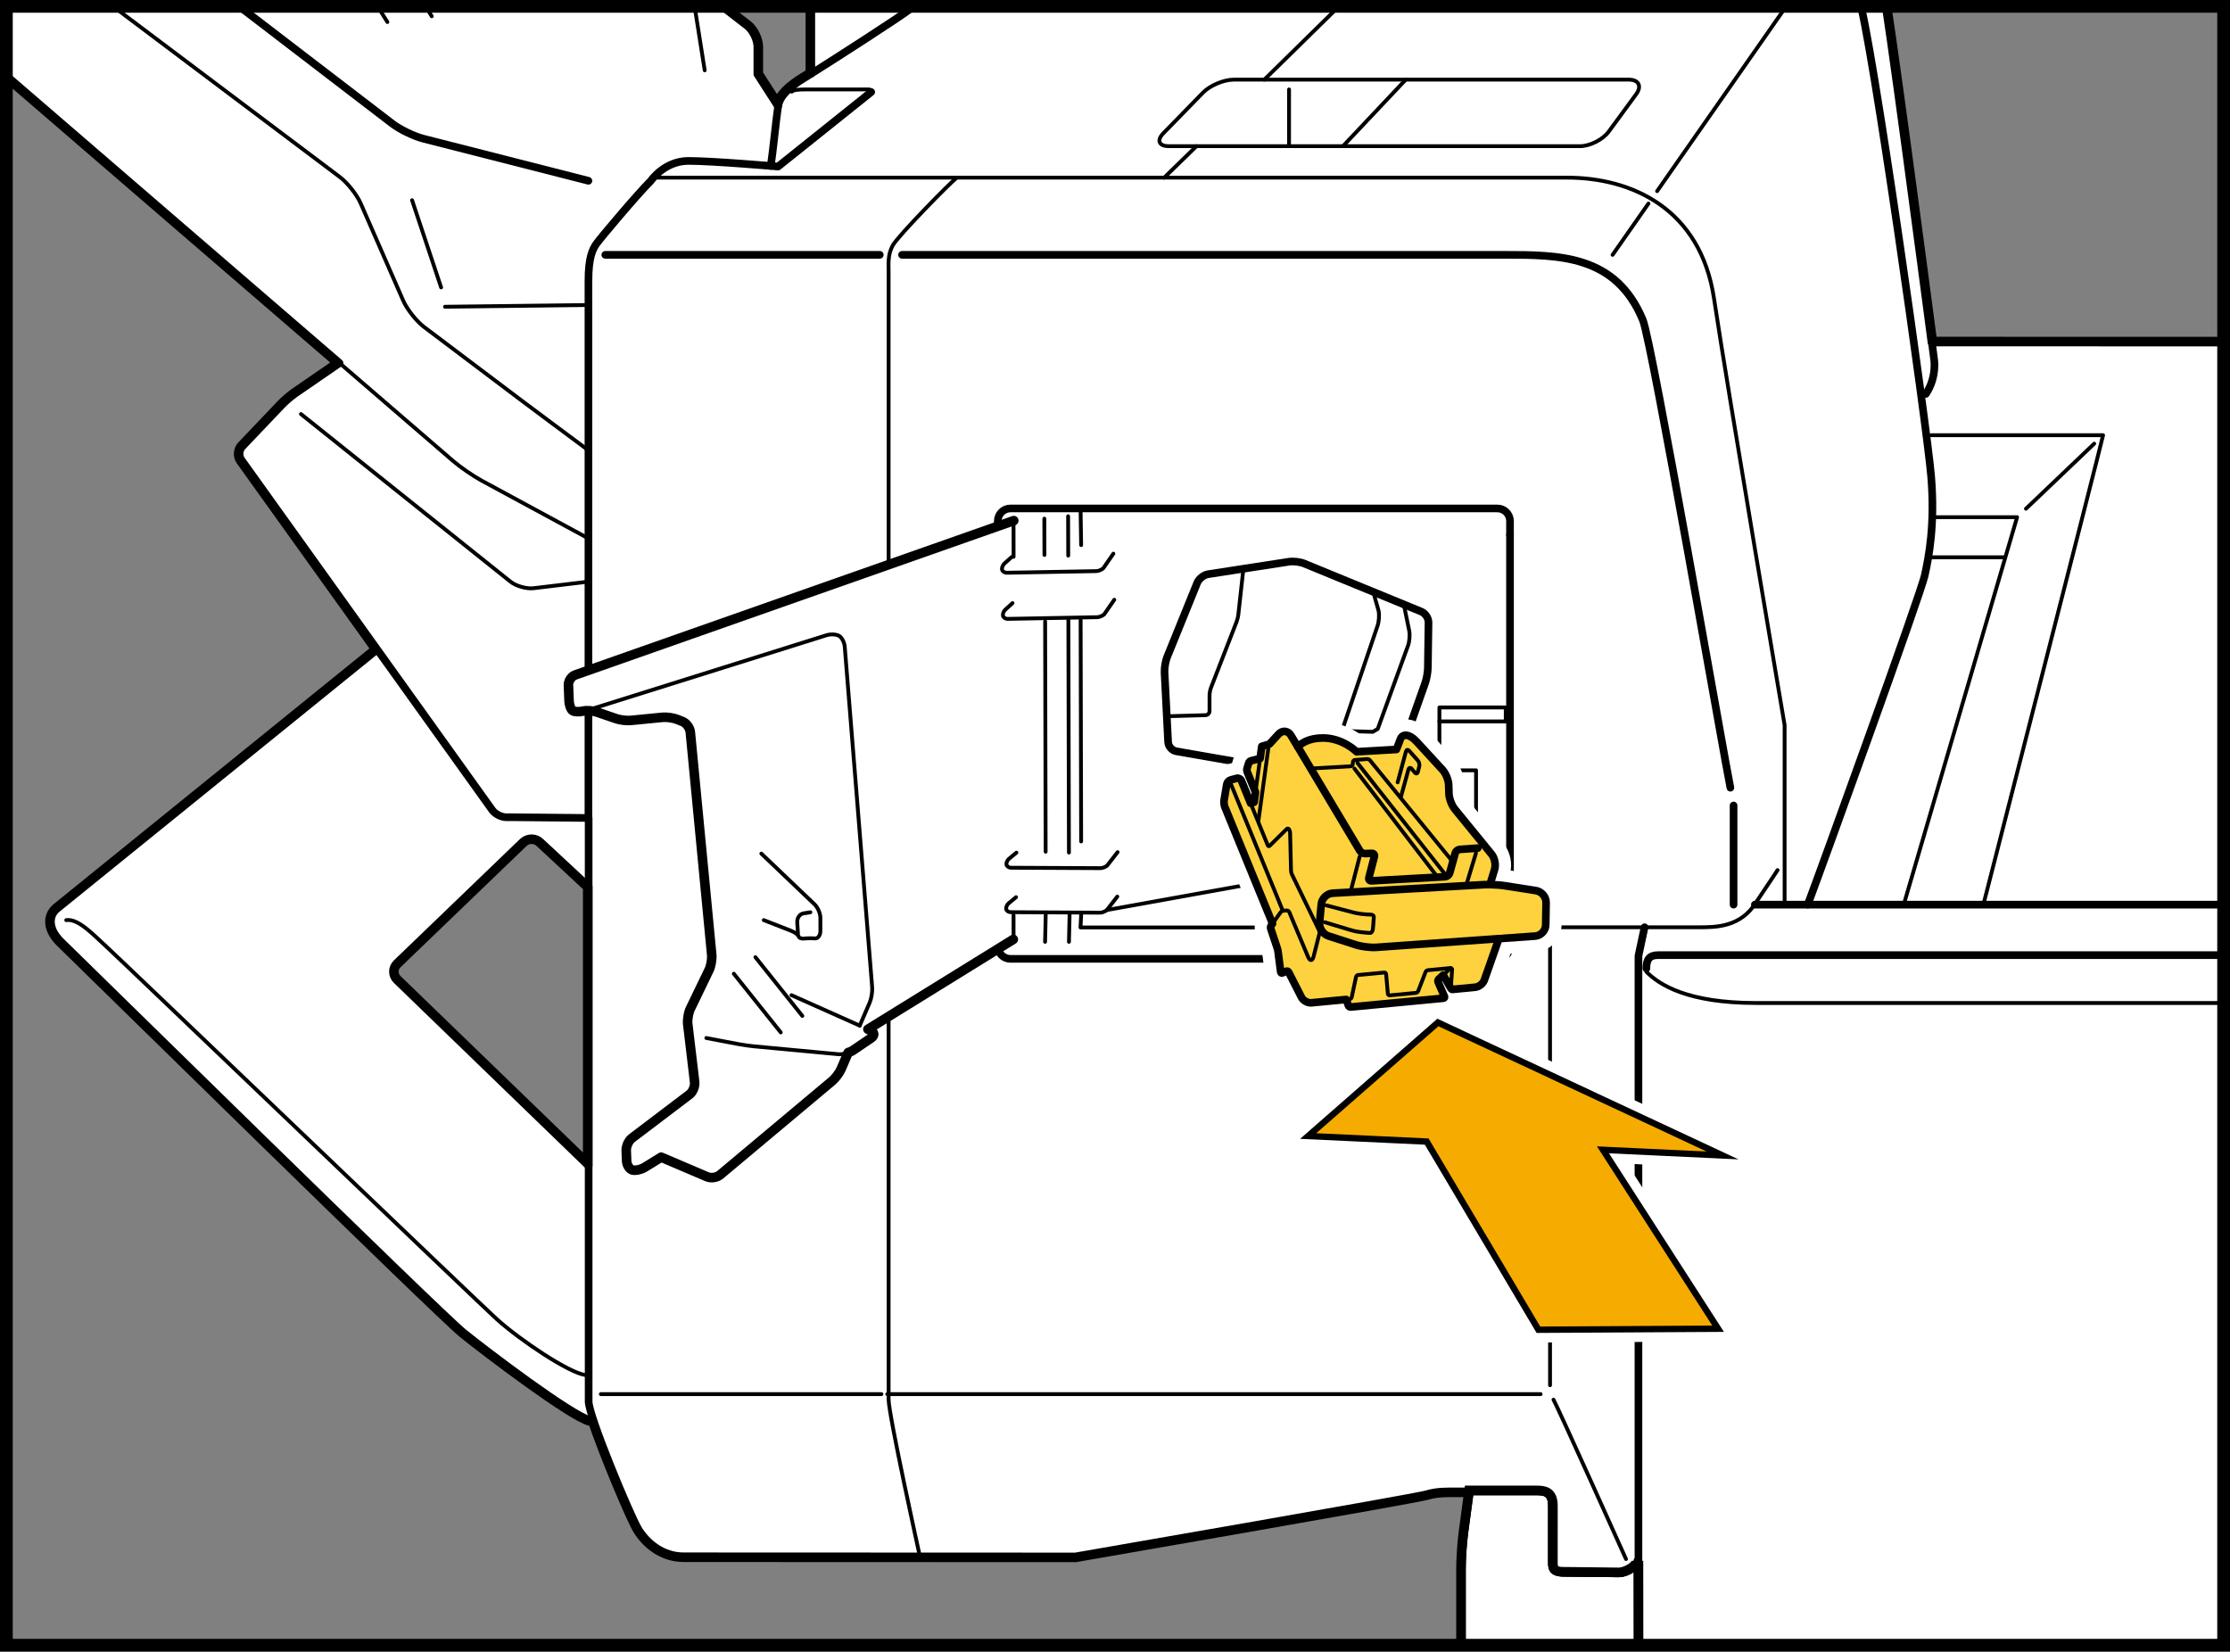 <?xml version="1.0" encoding="utf-8"?>
<!-- Generator: Adobe Illustrator 24.3.0, SVG Export Plug-In . SVG Version: 6.00 Build 0)  -->
<svg version="1.1" xmlns="http://www.w3.org/2000/svg" xmlns:xlink="http://www.w3.org/1999/xlink" x="0px" y="0px"
	 width="174.859px" height="129.504px" viewBox="0 0 174.859 129.504" enable-background="new 0 0 174.859 129.504"
	 xml:space="preserve">
<rect x="0" y="0" width="174.859" height="129.504" fill="#808080" stroke="none"/>
<g id="body">
</g>
<g id="door2">
</g>
<g id="arrow">
	<g>
		<g>
			<defs>
				<rect id="SVGID_1_" x="0.5" y="0.5" width="173.859" height="128.504"/>
			</defs>
			<clipPath id="SVGID_2_">
				<use xlink:href="#SVGID_1_"  overflow="visible"/>
			</clipPath>
			<path clip-path="url(#SVGID_2_)" fill="none" stroke="#000000" stroke-width="0.9" d="M373.262,17.75h-6.531
				c-0.109-0.47-0.316-0.973-0.556-1.293L351.553-2.918c-0.34-0.457-1.087-0.824-1.652-0.824h-6.527
				l9.491-10.583l-0.59-0.671c-0.198,0.213-0.378,0.421-0.583,0.633
				c-3.881,3.979-7.895,6.374-8.957,5.334c-1.06-1.027,1.228-5.095,5.115-9.079
				c0.296-0.303,0.589-0.576,0.883-0.858l-0.88-0.985l-8.911,10.512l-1.065-11.598l4.965-0.697
				c0.751-0.107,1.013-0.703,0.581-1.325l-3.904-5.636c-0.43-0.624-1.298-1.479-1.93-1.898l-0.63-0.422
				l-0.134-1.47c-0.034-0.376-0.285-0.907-0.555-1.176L334.744-35.17
				c-0.268-0.269-0.801-0.488-1.18-0.488H192.327c-0.38,0-0.906,0.223-1.169,0.494L183.895-23.026
				c-0.262,0.269-0.486,0.805-0.501,1.181l-1.351,38.695l0.388,0.57l-0.507,0.814l-0.193,5.362
				c-0.029,0.887-0.053,2.105-0.07,3.265c0,0-26.798-0.003-30.208-0.003
				c-0.698-5.285-3.361-25.544-4.033-29.135c-0.771-4.136-4.031-5.771-6.676-5.771
				c-1.547,0-2.73-0.008-4.323-0.008c0-1.136-1.409-1.741-2.022-1.741c-3.154,0-60.228,0-62.026,0
				s-2.341,0.034-2.848,0.236c-0.509,0.204-2.272,0.883-3.9,1.426c-1.628,0.543-2.009,1.39-2.009,2.678
				c0,1.29,0,9.361,0,11.231c-0.223,0.143-0.405,0.255-0.534,0.334C61.86,6.852,61.147,7.53,61.012,8.344
				l-1.626-2.528V3.676c0-0.57-0.367-1.32-0.818-1.665l-0.593-0.458L38.751-13.305
				c-0.451-0.348-1.085-1.014-1.411-1.481l-8.544-12.283c-0.326-0.465-0.956-1.136-1.406-1.487
				L10.031-42.125c-0.421-0.327-1.203-0.596-1.738-0.593L6.515-42.712l-1.908-1.492
				C4.044-44.643,3.001-45.002,2.289-45.002l-9.558,0.162l-4.326,0.071
				c-0.179,0.005-0.413,0.122-0.521,0.262l-0.264,0.342c-0.109,0.143-0.343,0.261-0.522,0.263
				l-9.683,0.163c-0.178,0.003-0.428-0.096-0.555-0.221l-0.385-0.377
				c-0.128-0.126-0.378-0.226-0.556-0.221l-2.533,0.043l-10.981,0.184l-6.882,0.053
				c-0.758,0.008-1.785,0.483-2.278,1.053l-3.257,3.775c-0.493,0.574-0.428,1.448,0.145,1.944
				l76.492,65.972l-3.473,2.391c-0.309,0.216-0.779,0.616-1.042,0.892l-3.103,3.259
				c-0.262,0.273-0.294,0.749-0.074,1.057l10.646,14.861l0,0L4.436,71.288
				c-0.689,0.626-0.581,1.645,0.365,2.561c1.359,1.318,29.667,29.128,31.559,30.652
				c1.893,1.525,8.439,6.48,9.931,6.861L46.5,111.262c0.848,2.604,3.029,7.762,3.545,8.62
				c0.643,1.074,1.894,2.148,3.555,2.148l30.725,0.012c0,0,26.701-4.621,27.53-4.876
				c0.832-0.257,1.66-0.223,2.363-0.223c1.535,0,5.686,0,6.259,0c0.576,0,1.214,0,1.214,1.148
				c0,1.151,0,3.543,0,4.182c0,0.639-0.125,1.055,1.055,1.055c1.182,0,3.482,0.042,4.185,0.042
				c0.701,0,1.544-0.539,1.544-1.178c0,64.565,0,151.229,0,151.285v0.001l0,0v64.453
				c0,3.628,2.971,6.602,6.598,6.602h3.62v7.022c0,0.565,0.463,1.033,1.031,1.033h0.973
				c0.569,0,1.034-0.467,1.034-1.033v-0.87h3.139h3.141v0.87c0,0.565,0.464,1.033,1.033,1.033
				h0.971c0.569,0,1.036-0.467,1.036-1.033v-7.022h59.957c0.224,0,55.161,0,55.387,0h85.741v7.022
				c0,0.565,0.466,1.033,1.035,1.033h0.967c0.572,0,1.038-0.467,1.038-1.033v-0.87h3.131h3.145
				v0.87c0,0.565,0.466,1.033,1.034,1.033h0.971c0.57,0,1.035-0.467,1.035-1.033v-7.022h3.631
				c3.628,0,6.595-2.974,6.595-6.602v-15.829v-48.624c0,0,0-196.29,0-196.856
				c0-0.374-0.017-0.788-0.146-1.228c2.927-1.648,4.921-4.783,4.921-8.362V23.982
				C379.493,20.553,376.689,17.75,373.262,17.75z M46.158,91.427l-15.059-14.566
				c-0.386-0.37-0.385-0.978,0-1.346l9.883-9.51c0.385-0.369,1.016-0.369,1.4,0.002l3.777,3.512V91.427
				z"/>
			<path clip-path="url(#SVGID_2_)" fill="#FFFFFF" d="M373.262,17.75h-6.531c-0.109-0.47-0.316-0.973-0.556-1.293
				L351.553-2.918c-0.34-0.457-1.087-0.824-1.652-0.824h-6.527l9.491-10.583l-0.59-0.671
				c-0.198,0.213-0.378,0.421-0.583,0.633c-3.881,3.979-7.895,6.374-8.957,5.334
				c-1.06-1.027,1.228-5.095,5.115-9.079c0.296-0.303,0.589-0.576,0.883-0.858l-0.88-0.985
				l-8.911,10.512l-1.065-11.598l4.965-0.697c0.751-0.107,1.013-0.703,0.581-1.325l-3.904-5.636
				c-0.43-0.624-1.298-1.479-1.93-1.898l-0.63-0.422l-0.134-1.47c-0.034-0.376-0.285-0.907-0.555-1.176
				L334.744-35.17c-0.268-0.269-0.801-0.488-1.18-0.488H192.327c-0.38,0-0.906,0.223-1.169,0.494
				L183.895-23.026c-0.262,0.269-0.486,0.805-0.501,1.181l-1.351,38.695l0.388,0.57l-0.507,0.814
				l-0.193,5.362c-0.029,0.887-0.053,2.105-0.07,3.265c0,0-26.798-0.003-30.208-0.003
				c-0.698-5.285-3.361-25.544-4.033-29.135c-0.771-4.136-4.031-5.771-6.676-5.771
				c-1.547,0-2.73-0.008-4.323-0.008c0-1.136-1.409-1.741-2.022-1.741c-3.154,0-60.228,0-62.026,0
				s-2.341,0.034-2.848,0.236c-0.509,0.204-2.272,0.883-3.9,1.426c-1.628,0.543-2.009,1.39-2.009,2.678
				c0,1.29,0,9.361,0,11.231c-0.223,0.143-0.405,0.255-0.534,0.334C61.86,6.852,61.147,7.53,61.012,8.344
				l-1.626-2.528V3.676c0-0.57-0.367-1.32-0.818-1.665l-0.593-0.458L38.751-13.305
				c-0.451-0.348-1.085-1.014-1.411-1.481l-8.544-12.283c-0.326-0.465-0.956-1.136-1.406-1.487
				L10.031-42.125c-0.421-0.327-1.203-0.596-1.738-0.593L6.515-42.712l-1.908-1.492
				C4.044-44.643,3.001-45.002,2.289-45.002l-9.558,0.162l-4.326,0.071
				c-0.179,0.005-0.413,0.122-0.521,0.262l-0.264,0.342c-0.109,0.143-0.343,0.261-0.522,0.263
				l-9.683,0.163c-0.178,0.003-0.428-0.096-0.555-0.221l-0.385-0.377
				c-0.128-0.126-0.378-0.226-0.556-0.221l-2.533,0.043l-10.981,0.184l-6.882,0.053
				c-0.758,0.008-1.785,0.483-2.278,1.053l-3.257,3.775c-0.493,0.574-0.428,1.448,0.145,1.944
				l76.492,65.972l-3.473,2.391c-0.309,0.216-0.779,0.616-1.042,0.892l-3.103,3.259
				c-0.262,0.273-0.294,0.749-0.074,1.057l10.646,14.861l0,0L4.436,71.288
				c-0.689,0.626-0.581,1.645,0.365,2.561c1.359,1.318,29.667,29.128,31.559,30.652
				c1.893,1.525,8.439,6.48,9.931,6.861L46.5,111.262c0.848,2.604,3.029,7.762,3.545,8.62
				c0.643,1.074,1.894,2.148,3.555,2.148l30.725,0.012c0,0,26.701-4.621,27.53-4.876
				c0.832-0.257,1.66-0.223,2.363-0.223c1.535,0,5.686,0,6.259,0c0.576,0,1.214,0,1.214,1.148
				c0,1.151,0,3.543,0,4.182c0,0.639-0.125,1.055,1.055,1.055c1.182,0,3.482,0.042,4.185,0.042
				c0.701,0,1.544-0.539,1.544-1.178c0,64.565,0,151.229,0,151.285v0.001l0,0v64.453
				c0,3.628,2.971,6.602,6.598,6.602h3.62v7.022c0,0.565,0.463,1.033,1.031,1.033h0.973
				c0.569,0,1.034-0.467,1.034-1.033v-0.87h3.139h3.141v0.87c0,0.565,0.464,1.033,1.033,1.033
				h0.971c0.569,0,1.036-0.467,1.036-1.033v-7.022h59.957c0.224,0,55.161,0,55.387,0h85.741v7.022
				c0,0.565,0.466,1.033,1.035,1.033h0.967c0.572,0,1.038-0.467,1.038-1.033v-0.87h3.131h3.145
				v0.87c0,0.565,0.466,1.033,1.034,1.033h0.971c0.57,0,1.035-0.467,1.035-1.033v-7.022h3.631
				c3.628,0,6.595-2.974,6.595-6.602v-15.829v-48.624c0,0,0-196.29,0-196.856
				c0-0.374-0.017-0.788-0.146-1.228c2.927-1.648,4.921-4.783,4.921-8.362V23.982
				C379.493,20.553,376.689,17.75,373.262,17.75z M46.158,91.427l-15.059-14.566
				c-0.386-0.37-0.385-0.978,0-1.346l9.883-9.51c0.385-0.369,1.016-0.369,1.4,0.002l3.777,3.512V91.427
				z"/>
			<path clip-path="url(#SVGID_2_)" fill="none" stroke="#000000" stroke-width="0.9" d="M128.475,180.819l-80.05-2.387
				c0,0-10.058-1.277-11.061-8.353c-0.055-0.371,0.089-1.337,0.652-2.344
				c0.113-0.207,22.325-35.857,22.325-35.857c0.203-0.32,0.673-0.585,1.054-0.585l53.309,1.124
				c-0.029-0.109-0.069-0.224-0.069-0.344v-9.099c0-0.757,0.083-1.991,0.182-2.746l0.443-3.288
				c0,0,4.551,0,5.219,0c0.672,0,1.214,0.103,1.214,1.15c0,1.051-0.001,3.935-0.001,4.374
				c0,0.441,0.017,0.855,0.867,0.855s3.848,0.049,4.374,0.049c0.523,0,1.467-0.492,1.467-0.98
				L128.475,180.819z"/>
			<path clip-path="url(#SVGID_2_)" fill="#FFFFFF" d="M128.475,180.819l-80.05-2.387c0,0-10.058-1.277-11.061-8.353
				c-0.055-0.371,0.089-1.337,0.652-2.344c0.113-0.207,22.325-35.857,22.325-35.857
				c0.203-0.32,0.673-0.585,1.054-0.585l53.309,1.124c-0.029-0.109-0.069-0.224-0.069-0.344v-9.099
				c0-0.757,0.083-1.991,0.182-2.746l0.443-3.288c0,0,4.551,0,5.219,0c0.672,0,1.214,0.103,1.214,1.15
				c0,1.051-0.001,3.935-0.001,4.374c0,0.441,0.017,0.855,0.867,0.855s3.848,0.049,4.374,0.049
				c0.523,0,1.467-0.492,1.467-0.98L128.475,180.819z"/>
			<g clip-path="url(#SVGID_2_)">
				<g>
					
						<line fill="none" stroke="#000000" stroke-width="0.3" stroke-linecap="round" stroke-linejoin="round" x1="39.749" y1="169.247" x2="128.475" y2="171.867"/>
					<path fill="none" stroke="#000000" stroke-width="0.3" stroke-linecap="round" stroke-linejoin="round" d="M128.475,133.776
						l-12.461-0.298c-0.639-0.014-1.156-0.47-1.311-1.06"/>
					<path fill="none" stroke="#000000" stroke-width="0.6" stroke-linecap="round" stroke-linejoin="round" d="
						M128.475,135.833l-18.388-0.408c-0.761-0.017-1.483,0.583-1.613,1.333l-2.269,12.202
						c-0.128,0.75-0.231,1.979-0.228,2.74l0.049,9.443"/>
					<g>
						<path fill="none" stroke="#000000" stroke-width="0.3" stroke-linecap="round" stroke-linejoin="round" d="
							M116.016,163.872c0.701,0.026,1.25,0.652,1.227,1.398c-0.027,0.758-0.621,1.337-1.319,1.313
							c-0.706-0.023-1.258-0.65-1.231-1.397C114.719,164.436,115.308,163.85,116.016,163.872z"/>
						<g>
							<path fill="none" stroke="#000000" stroke-width="0.3" stroke-linecap="round" stroke-linejoin="round" d="
								M118.107,165.56l0.773,0.337l0.052-1.582l-0.645-1.694l0.039-1.107l-2.229-0.079
								c-1.971-0.072-3.626,1.578-3.698,3.671c-0.042,1.219,0.461,2.32,1.272,3.042l0.02-0.506
								l3.004,0.096L118.107,165.56z"/>
							<path fill="none" stroke="#000000" stroke-width="0.3" stroke-linecap="round" stroke-linejoin="round" d="
								M112.45,165.76l-7.242-0.521c0,0-0.781-0.027-1.397-0.384c-0.616-0.354-0.732-0.609-0.732-0.609
								s-0.988-1.313,0.736-1.253c1.723,0.06,9.519-0.363,9.519-0.363"/>
						</g>
						<g>
							<path fill="none" stroke="#000000" stroke-width="0.3" stroke-linecap="round" stroke-linejoin="round" d="
								M118.356,161.355l-0.029-1.112l-2.229-0.074c-1.971-0.069-3.315,1.43-3.391,3.522"/>
							<path fill="none" stroke="#000000" stroke-width="0.3" stroke-linecap="round" stroke-linejoin="round" d="
								M102.809,163.493c0,0-0.079-1.723,1.005-1.766c1.723-0.069,9.519-0.369,9.519-0.369"/>
						</g>
					</g>
					<path fill="none" stroke="#000000" stroke-width="0.6" stroke-linecap="round" stroke-linejoin="round" d="
						M128.475,153.207h-2.685c-0.759,0-1.362,0.621-1.339,1.378l0.319,10.012
						c0.025,0.76,0.635,1.572,1.354,1.812l0.426,0.143c0.716,0.241,1.474,1.033,1.681,1.761
						l0.242,0.858"/>
					<path fill="none" stroke="#000000" stroke-width="0.3" stroke-linecap="round" stroke-linejoin="round" d="M77.096,150.017
						c0,0.422-0.781,0.76-1.747,0.76c-0.966,0-1.747-0.339-1.747-0.76
						c0-0.419,0.781-0.762,1.747-0.762C76.315,149.255,77.096,149.598,77.096,150.017z"/>
					<g>
						<path fill="none" stroke="#000000" stroke-width="0.3" stroke-linecap="round" stroke-linejoin="round" d="
							M46.246,165.973c0,0.419-0.781,0.759-1.747,0.759c-0.967,0-1.748-0.34-1.748-0.759
							c0-0.419,0.781-0.76,1.748-0.76C45.465,165.212,46.246,165.553,46.246,165.973z"/>
						<path fill="none" stroke="#000000" stroke-width="0.3" stroke-linecap="round" stroke-linejoin="round" d="
							M52.231,155.184c0,0.405-0.75,0.729-1.675,0.729c-0.924,0-1.676-0.324-1.676-0.729"/>
						<path fill="none" stroke="#000000" stroke-width="0.3" stroke-linecap="round" stroke-linejoin="round" d="M58.214,144.393
							c0,0.385-0.717,0.695-1.603,0.695c-0.883,0-1.6-0.31-1.6-0.695"/>
						<path fill="none" stroke="#000000" stroke-width="0.3" stroke-linecap="round" stroke-linejoin="round" d="
							M93.928,140.289c0,0.385-0.719,0.698-1.604,0.698c-0.883,0-1.6-0.313-1.6-0.698"/>
						<path fill="none" stroke="#000000" stroke-width="0.3" stroke-linecap="round" stroke-linejoin="round" d="
							M86.754,161.631c0,0.383-0.716,0.694-1.602,0.694c-0.887,0-1.604-0.311-1.604-0.694"/>
						<path fill="none" stroke="#000000" stroke-width="0.3" stroke-linecap="round" stroke-linejoin="round" d="
							M64.197,133.602c0,0.371-0.686,0.664-1.527,0.664c-0.845,0-1.531-0.293-1.531-0.664
							c0-0.366,0.686-0.661,1.531-0.661C63.511,132.94,64.197,133.236,64.197,133.602z"/>
					</g>
					
						<line fill="none" stroke="#000000" stroke-width="0.3" stroke-linecap="round" stroke-linejoin="round" x1="113.26" y1="135.236" x2="114.08" y2="132.38"/>
					
						<line fill="none" stroke="#000000" stroke-width="0.3" stroke-linecap="round" stroke-linejoin="round" x1="103.294" y1="170.017" x2="104.611" y2="165.44"/>
					<polyline fill="none" stroke="#000000" stroke-width="0.6" stroke-linecap="round" stroke-linejoin="round" points="
						118.635,162.023 120.535,164.813 124.818,164.936 					"/>
					<path fill="none" stroke="#000000" stroke-width="0.6" stroke-linecap="round" stroke-linejoin="round" d="
						M128.475,180.819l-80.05-2.387c0,0-10.058-1.277-11.061-8.353c-0.055-0.371,0.089-1.337,0.652-2.344
						c0.113-0.207,22.325-35.857,22.325-35.857c0.203-0.32,0.673-0.585,1.054-0.585l53.309,1.124
						c-0.029-0.109-0.069-0.224-0.069-0.344v-9.099c0-0.757,0.083-1.991,0.182-2.746l0.443-3.288
						c0,0,4.551,0,5.219,0c0.672,0,1.214,0.103,1.214,1.15c0,1.051-0.001,3.935-0.001,4.374
						c0,0.441,0.017,0.855,0.867,0.855s3.848,0.049,4.374,0.049c0.523,0,1.467-0.492,1.467-0.98
						L128.475,180.819z"/>
					<path fill="none" stroke="#000000" stroke-width="0.6" stroke-linecap="round" stroke-linejoin="round" d="
						M128.475,180.819l-80.05-2.387c0,0-10.058-1.277-11.061-8.353c-0.055-0.371,0.089-1.337,0.652-2.344
						c0.113-0.207,22.325-35.857,22.325-35.857c0.203-0.32,0.673-0.585,1.054-0.585l53.309,1.124
						c-0.029-0.109-0.069-0.224-0.069-0.344v-9.099c0-0.757,0.083-1.991,0.182-2.746l0.443-3.288
						c0,0,4.551,0,5.219,0c0.672,0,1.214,0.103,1.214,1.15c0,1.051-0.001,3.935-0.001,4.374
						c0,0.441,0.017,0.855,0.867,0.855s3.848,0.049,4.374,0.049c0.523,0,1.467-0.492,1.467-0.98
						L128.475,180.819z"/>
					<path fill="none" stroke="#000000" stroke-width="0.3" stroke-linecap="round" stroke-linejoin="round" d="M116.304,129.297
						l1.337,0.066c0.38,0.02,0.689,0.346,0.689,0.724v1.843"/>
				</g>
			</g>
			<g clip-path="url(#SVGID_2_)">
				<polygon fill="none" stroke="#000000" stroke-width="0.3" stroke-linecap="round" stroke-linejoin="round" points="
					146.45,347.449 146.45,344.533 144.869,344.533 143.285,344.533 143.285,347.449 141.729,347.445 
					141.729,350.685 144.869,350.685 148.007,350.685 148.007,347.445 				"/>
				<path fill="none" stroke="#000000" stroke-width="0.3" stroke-linecap="round" stroke-linejoin="round" d="M151.05,344.482
					v7.073c0,0.565-0.467,1.033-1.036,1.033h-0.971c-0.569,0-1.033-0.467-1.033-1.033v-7.073"/>
				<path fill="none" stroke="#000000" stroke-width="0.3" stroke-linecap="round" stroke-linejoin="round" d="M141.73,344.482
					v7.073c0,0.565-0.465,1.033-1.034,1.033h-0.973c-0.568,0-1.031-0.467-1.031-1.033v-7.073"/>
			</g>
			<g clip-path="url(#SVGID_2_)">
				<polygon fill="none" stroke="#000000" stroke-width="0.3" stroke-linecap="round" stroke-linejoin="round" points="
					359.889,347.449 359.889,344.533 358.307,344.533 356.731,344.533 356.731,347.449 355.169,347.445 
					355.169,350.685 358.307,350.685 361.447,350.685 361.447,347.445 				"/>
				<path fill="none" stroke="#000000" stroke-width="0.3" stroke-linecap="round" stroke-linejoin="round" d="M364.492,344.482
					v7.073c0,0.565-0.465,1.033-1.035,1.033h-0.971c-0.568,0-1.034-0.467-1.034-1.033v-7.073"/>
				<path fill="none" stroke="#000000" stroke-width="0.3" stroke-linecap="round" stroke-linejoin="round" d="M355.175,344.482
					v7.073c0,0.565-0.466,1.033-1.038,1.033h-0.967c-0.569,0-1.035-0.467-1.035-1.033v-7.073"/>
			</g>
			
				<line clip-path="url(#SVGID_2_)" fill="none" stroke="#000000" stroke-width="0.3" stroke-linecap="round" stroke-linejoin="round" x1="328.753" y1="-9.918" x2="280.145" y2="-9.918"/>
			
				<path clip-path="url(#SVGID_2_)" fill="none" stroke="#000000" stroke-width="0.3" stroke-linecap="round" stroke-linejoin="round" d="
				M292.558-4.878c-7.677,1.252-14.564,2.331-18.413,2.859c-12.158,1.672-15.5,1.977-15.5,1.977h-14.134"
				/>
			
				<path clip-path="url(#SVGID_2_)" fill="none" stroke="#000000" stroke-width="0.3" stroke-linecap="round" stroke-linejoin="round" d="
				M320.231-9.554c-5.201,0.923-11.755,2.039-18.366,3.145"/>
			
				<path clip-path="url(#SVGID_2_)" fill="none" stroke="#000000" stroke-width="0.3" stroke-linecap="round" stroke-linejoin="round" d="
				M301.865-6.409l-0.212-0.169c0,0-1.458-1.637-9.095,1.7"/>
			
				<path clip-path="url(#SVGID_2_)" fill="none" stroke="#000000" stroke-width="0.3" stroke-linecap="round" stroke-linejoin="round" d="
				M292.594,18.481c-0.776,0-1.531,0-2.299,0c-0.884,1.819-2.762,1.64-4.947,1.64h-37.492
				c-2.322,0-4.309,0.16-5.119-1.64c-3.017,0-4.85,0-5.167,0"/>
			
				<path clip-path="url(#SVGID_2_)" fill="none" stroke="#000000" stroke-width="0.6" stroke-linecap="round" stroke-linejoin="round" d="
				M211.82,47.975l1.174,4.301c0.198,0.732,0.982,1.33,1.74,1.33h67.725"/>
			
				<path clip-path="url(#SVGID_2_)" fill="none" stroke="#000000" stroke-width="0.3" stroke-linecap="round" stroke-linejoin="round" d="
				M210.485,283.444h-75.41c-3.629,0-6.6-2.973-6.6-6.599"/>
			
				<path clip-path="url(#SVGID_2_)" fill="none" stroke="#000000" stroke-width="0.3" stroke-linecap="round" stroke-linejoin="round" d="
				M374.718,276.845c0,3.626-2.967,6.599-6.595,6.599H266.909"/>
			
				<path clip-path="url(#SVGID_2_)" fill="none" stroke="#000000" stroke-width="0.3" stroke-linecap="round" stroke-linejoin="round" d="
				M266.909,284.064c0-0.344-0.083-0.88-0.194-1.207l-2.418-7.098
				c-0.108-0.324-0.477-0.583-0.818-0.583h-49.563c-0.337,0-0.707,0.259-0.818,0.583l-2.414,7.098
				c-0.108,0.327-0.201,0.863-0.201,1.207v3.378c0,0.336,0.284,0.616,0.617,0.616h55.19
				c0.344,0,0.617-0.28,0.617-0.616V284.064z"/>
			
				<line clip-path="url(#SVGID_2_)" fill="none" stroke="#000000" stroke-width="0.3" stroke-linecap="round" stroke-linejoin="round" x1="263.467" y1="275.872" x2="263.467" y2="285.967"/>
			
				<line clip-path="url(#SVGID_2_)" fill="none" stroke="#000000" stroke-width="0.3" stroke-linecap="round" stroke-linejoin="round" x1="213.846" y1="275.872" x2="213.846" y2="285.967"/>
			
				<path clip-path="url(#SVGID_2_)" fill="none" stroke="#000000" stroke-width="0.3" stroke-linecap="round" stroke-linejoin="round" d="
				M211.553,304.216l2.105-5.964c0.073-0.213,0.318-0.391,0.548-0.391h48.99
				c0.227,0,0.47,0.177,0.549,0.391l2.102,5.964"/>
			
				<path clip-path="url(#SVGID_2_)" fill="none" stroke="#000000" stroke-width="0.3" stroke-linecap="round" stroke-linejoin="round" d="
				M212.281,285.387c0,0.318,0.257,0.581,0.575,0.581h51.685c0.318,0,0.579-0.263,0.579-0.581"/>
			<g clip-path="url(#SVGID_2_)">
				
					<line fill="none" stroke="#000000" stroke-width="0.3" stroke-linecap="round" stroke-linejoin="round" x1="263.467" y1="300.451" x2="263.467" y2="310.061"/>
				
					<line fill="none" stroke="#000000" stroke-width="0.3" stroke-linecap="round" stroke-linejoin="round" x1="213.846" y1="300.451" x2="213.846" y2="310.061"/>
				<path fill="none" stroke="#000000" stroke-width="0.3" stroke-linecap="round" stroke-linejoin="round" d="M211.553,328.311
					l2.105-5.966c0.073-0.212,0.318-0.391,0.548-0.391h48.99c0.227,0,0.47,0.178,0.549,0.391
					l2.102,5.966"/>
				<path fill="none" stroke="#000000" stroke-width="0.6" stroke-linecap="round" stroke-linejoin="round" d="M211.415,327.589
					v-2.66c0-3.175,2.601-5.775,5.775-5.775h43.02c3.172,0,5.776,2.6,5.776,5.775v2.616"/>
				<path fill="none" stroke="#000000" stroke-width="0.3" stroke-linecap="round" stroke-linejoin="round" d="M210.485,307.539
					h-75.413c-3.626,0-6.598-2.971-6.598-6.6"/>
				<path fill="none" stroke="#000000" stroke-width="0.3" stroke-linecap="round" stroke-linejoin="round" d="M374.718,300.939
					c0,3.629-2.967,6.6-6.595,6.6H266.909"/>
				<path fill="none" stroke="#000000" stroke-width="0.3" stroke-linecap="round" stroke-linejoin="round" d="M210.485,308.156
					v3.381c0,0.337,0.284,0.613,0.617,0.613h55.19c0.344,0,0.617-0.276,0.617-0.613v-3.381"/>
				<path fill="none" stroke="#000000" stroke-width="0.3" stroke-linecap="round" stroke-linejoin="round" d="M210.485,330.944
					h-75.413c-3.626,0-6.598-2.974-6.598-6.6"/>
				<path fill="none" stroke="#000000" stroke-width="0.3" stroke-linecap="round" stroke-linejoin="round" d="M374.718,324.344
					c0,3.626-2.967,6.6-6.595,6.6H266.909"/>
				<path fill="none" stroke="#000000" stroke-width="0.3" stroke-linecap="round" stroke-linejoin="round" d="M210.485,330.944
					v2.762c0,0.333,0.284,0.613,0.617,0.613h55.19c0.344,0,0.617-0.28,0.617-0.613V330.944"/>
				<path fill="none" stroke="#000000" stroke-width="0.6" stroke-linecap="round" stroke-linejoin="round" d="M265.847,328.311
					c0.074,0.213,0.322,0.392,0.547,0.392h101.729c3.628,0,6.595-2.973,6.595-6.601v-24.098"/>
				<path fill="none" stroke="#000000" stroke-width="0.6" stroke-linecap="round" stroke-linejoin="round" d="M128.475,298.004
					v24.098c0,3.629,2.971,6.601,6.598,6.601h75.935c0.224,0,0.471-0.178,0.546-0.392"/>
				<path fill="none" stroke="#000000" stroke-width="0.3" stroke-linecap="round" stroke-linejoin="round" d="M212.281,309.483
					c0,0.314,0.257,0.578,0.575,0.578h51.685c0.318,0,0.579-0.264,0.579-0.578"/>
			</g>
			
				<path clip-path="url(#SVGID_2_)" fill="none" stroke="#000000" stroke-width="0.6" stroke-linecap="round" stroke-linejoin="round" d="
				M211.415,303.495v-2.659c0-3.177,2.601-5.776,5.775-5.776h43.02c3.172,0,5.776,2.599,5.776,5.776v2.616"/>
			
				<path clip-path="url(#SVGID_2_)" fill="none" stroke="#000000" stroke-width="0.6" stroke-linecap="round" stroke-linejoin="round" d="
				M265.847,304.216c0.074,0.216,0.322,0.391,0.547,0.391h101.729c3.628,0,6.595-2.974,6.595-6.603"/>
			
				<path clip-path="url(#SVGID_2_)" fill="none" stroke="#000000" stroke-width="0.6" stroke-linecap="round" stroke-linejoin="round" d="
				M128.475,298.004c0,3.629,2.971,6.603,6.6,6.603h75.932c0.224,0,0.471-0.175,0.546-0.391"/>
			
				<line clip-path="url(#SVGID_2_)" fill="none" stroke="#000000" stroke-width="0.6" stroke-linecap="round" stroke-linejoin="round" x1="374.718" y1="273.652" x2="374.718" y2="298.18"/>
			
				<path clip-path="url(#SVGID_2_)" fill="none" stroke="#000000" stroke-width="0.3" stroke-linecap="round" stroke-linejoin="round" d="
				M210.175,25.949c0,1.003-0.82,1.824-1.824,1.824h-12.025c-1.004,0-1.828-0.821-1.828-1.824"/>
			
				<path clip-path="url(#SVGID_2_)" fill="none" stroke="#000000" stroke-width="0.3" stroke-linecap="round" stroke-linejoin="round" d="
				M194.498,25.949c0-1.005,0.824-1.826,1.828-1.826h12.025c1.004,0,1.824,0.821,1.824,1.826"/>
			
				<path clip-path="url(#SVGID_2_)" fill="none" stroke="#000000" stroke-width="0.3" stroke-linecap="round" stroke-linejoin="round" d="
				M209.102,25.949c0,0.593-0.487,1.077-1.079,1.077h-7.112c-0.596,0-1.082-0.484-1.082-1.077
				c0-0.595,0.486-1.078,1.082-1.078h7.112C208.615,24.87,209.102,25.353,209.102,25.949z"/>
			
				<path clip-path="url(#SVGID_2_)" fill="none" stroke="#000000" stroke-width="0.3" stroke-linecap="round" stroke-linejoin="round" d="
				M365.938,17.637c0,0-1.521,0.817-6.66,0.817c-2.198,0-33.301,0-68.466,0
				c-0.257,2.738-2.599,4.908-5.464,4.908h-37.492c-3.033,0-5.514-2.188-5.514-4.864
				c0-0.015,0-0.029,0-0.044c-29.737,0-53.781,0-55.022,0c-2.354,0-4.102-0.589-4.905-0.925"/>
			
				<path clip-path="url(#SVGID_2_)" fill="none" stroke="#000000" stroke-width="0.3" stroke-linecap="round" stroke-linejoin="round" d="
				M242.344,17.718c15.435,0,32.404,0,48.518,0"/>
			
				<path clip-path="url(#SVGID_2_)" fill="none" stroke="#000000" stroke-width="0.6" stroke-linecap="round" stroke-linejoin="round" d="
				M343.373-3.742l0.176,0.208l0.672,2.665l3.241,4.833l0.514,12.489c0,0,0.534,2.026-6.251,2.026
				c-12.767,0-31.176,0-50.862,0v-0.265c0-1.137-0.932-2.066-2.07-2.066h-44.379
				c-1.139,0-2.069,0.929-2.069,2.066v0.265c-29.74,0-53.784,0-55.025,0
				c-2.279,0-3.988-0.551-4.824-0.892"/>
			
				<path clip-path="url(#SVGID_2_)" fill="none" stroke="#000000" stroke-width="0.6" stroke-linecap="round" stroke-linejoin="round" d="
				M334.477-33.171h-88.351c-0.379,0-0.78,0.297-0.891,0.658l-2.801,9.191
				c-0.113,0.364-0.51,0.695-0.889,0.727l-6.227,0.602c-0.379,0.037-0.997,0.065-1.374,0.065
				c0,0-37.306,0-41.865,0c-4.559,0-7.75-0.455-7.75-0.455"/>
			
				<path clip-path="url(#SVGID_2_)" fill="none" stroke="#000000" stroke-width="0.3" stroke-linecap="round" stroke-linejoin="round" d="
				M257.275-20.252l18.237-3.04l0.6-1.085c0.759,0.012,1.549-0.184,1.757-0.434
				c0.208-0.252,0.993-0.539,1.747-0.633l53.65-6.943c0.75-0.094,1.88,0.17,2.51,0.589l1.18,0.786"
				/>
			
				<path clip-path="url(#SVGID_2_)" fill="none" stroke="#000000" stroke-width="0.6" stroke-linecap="round" stroke-linejoin="round" d="
				M244.055-6.425l50.001-7.249c0.751-0.107,1.305-0.814,1.236-1.57l-0.044-0.447
				c-0.07-0.754,0.483-1.459,1.234-1.561l12.62-1.749c0.75-0.105,1.98-0.137,2.738-0.072l6.069,0.522
				c0.754,0.068,1.986,0.035,2.737-0.074l17.228-2.413"/>
			
				<path clip-path="url(#SVGID_2_)" fill="none" stroke="#000000" stroke-width="0.3" stroke-linecap="round" stroke-linejoin="round" d="
				M244.359-22.535c0,0,0.48-0.239,1.064-0.529c0.585-0.295,1.193-1.453,1.348-2.581l0.341-2.441
				c0.158-1.125,1.219-2.026,2.354-2.003l10.455,0.218c1.137,0.024,2.98,0.209,4.1,0.416l8.393,1.533
				c1.124,0.207,2.41,1.087,2.866,1.961c0.457,0.87,0.833,1.583,0.833,1.583"/>
			
				<path clip-path="url(#SVGID_2_)" fill="none" stroke="#000000" stroke-width="0.3" stroke-linecap="round" stroke-linejoin="round" d="
				M244.511-10.225l0.108-5.072c0.023-1.137,0.249-2.891,0.499-3.892
				c0.253-1.003,1.384-1.758,2.519-1.678l13.047,0.922c1.131,0.081,2.975,0.339,4.087,0.567
				l8.411,1.743c1.115,0.229,2.266,0.967,2.557,1.635c0.293,0.671,0.533,1.217,0.533,1.217"/>
			
				<path clip-path="url(#SVGID_2_)" fill="none" stroke="#000000" stroke-width="0.3" stroke-linecap="round" stroke-linejoin="round" d="
				M323.387-7.689c0,0,4.281-0.865,10.941-6.077c2.331-1.825,3.34,0.505,3.749,1.415"/>
			
				<path clip-path="url(#SVGID_2_)" fill="none" stroke="#000000" stroke-width="0.3" stroke-linecap="round" stroke-linejoin="round" d="
				M326.123-1.408c0,0,7.396-3.04,10.231-4.963c2.84-1.926,3.243-2.231,3.243-2.231
				s2.531-1.315,2.734,2.736c0.034,0.608,0.2,2.029,0.2,2.029"/>
			
				<line clip-path="url(#SVGID_2_)" fill="none" stroke="#000000" stroke-width="0.3" stroke-linecap="round" stroke-linejoin="round" x1="342.532" y1="-3.837" x2="305.144" y2="3.768"/>
			
				<line clip-path="url(#SVGID_2_)" fill="none" stroke="#000000" stroke-width="0.3" stroke-linecap="round" stroke-linejoin="round" x1="343.752" y1="-0.397" x2="310.751" y2="3.762"/>
			
				<path clip-path="url(#SVGID_2_)" fill="none" stroke="#000000" stroke-width="0.3" stroke-linecap="round" stroke-linejoin="round" d="
				M306.467,2.141l-2.027-2.13c0,0-2.227-2.029-5.671-0.407c-3.448,1.622-10.033,3.957-12.263,4.159"/>
			
				<line clip-path="url(#SVGID_2_)" fill="none" stroke="#000000" stroke-width="0.3" stroke-linecap="round" stroke-linejoin="round" x1="301.865" y1="-6.409" x2="304.54" y2="-4.298"/>
			
				<path clip-path="url(#SVGID_2_)" fill="none" stroke="#000000" stroke-width="0.3" stroke-linecap="round" stroke-linejoin="round" d="
				M292.558-4.878c-0.212,0.094-0.411,0.177-0.633,0.277c-9.233,4.188-32.673,6.687-32.673,6.687"/>
			
				<path clip-path="url(#SVGID_2_)" fill="none" stroke="#000000" stroke-width="0.3" stroke-linecap="round" stroke-linejoin="round" d="
				M279.917-11.643l0.131,1.207c0.038,0.38-0.237,0.733-0.611,0.785L244.156-4.582"/>
			
				<path clip-path="url(#SVGID_2_)" fill="none" stroke="#000000" stroke-width="0.3" stroke-linecap="round" stroke-linejoin="round" d="
				M293.523-23.444l0.38-2.811c0,0,0.38-1.595,1.443-0.456c1.065,1.139,2.66,2.659,2.66,2.659"/>
			
				<path clip-path="url(#SVGID_2_)" fill="none" stroke="#000000" stroke-width="0.3" stroke-linecap="round" stroke-linejoin="round" d="
				M315.329-26.182l0.302-2.885c0,0,0.461-1.596,1.825-0.152c1.37,1.441,2.207,2.354,2.207,2.354"/>
			
				<path clip-path="url(#SVGID_2_)" fill="none" stroke="#000000" stroke-width="0.3" stroke-linecap="round" stroke-linejoin="round" d="
				M346.291,4.366c0,0-1.176,1.214-8.316,1.214c-4.925,0-70.827,0-113.069,0"/>
			
				<path clip-path="url(#SVGID_2_)" fill="none" stroke="#000000" stroke-width="0.3" stroke-linecap="round" stroke-linejoin="round" d="
				M224.906,5.58c-19.026,0-33.254,0-34.954,0c-5.469,0-6.742-1.214-6.742-1.214"/>
			
				<path clip-path="url(#SVGID_2_)" fill="none" stroke="#000000" stroke-width="0.6" stroke-linecap="round" stroke-linejoin="round" d="
				M128.475,273.477v64.454c0,3.628,2.971,6.602,6.598,6.602h75.935c0.224,0,55.161,0,55.387,0h101.729
				c3.628,0,6.595-2.974,6.595-6.602v-15.829"/>
			
				<path clip-path="url(#SVGID_2_)" fill="none" stroke="#000000" stroke-width="0.3" stroke-linecap="round" stroke-linejoin="round" d="
				M244.662,3.606c0,0,0,1.974-19.757,1.974"/>
			
				<line clip-path="url(#SVGID_2_)" fill="none" stroke="#000000" stroke-width="0.3" stroke-linecap="round" stroke-linejoin="round" x1="244.816" y1="3.855" x2="343.143" y2="3.855"/>
			
				<path clip-path="url(#SVGID_2_)" fill="none" stroke="#000000" stroke-width="0.3" stroke-linecap="round" stroke-linejoin="round" d="
				M276.395-14.367l14.01-1.937c0.751-0.109,1.307-0.813,1.238-1.569l0.24-1.156
				c-0.072-0.755,0.483-1.458,1.234-1.561l16.896-2.514c0.75-0.106,1.98-0.137,2.737-0.07l6.07,0.522
				c0.755,0.066,1.987,0.033,2.737-0.075l18.543-2.598"/>
			
				<line clip-path="url(#SVGID_2_)" fill="none" stroke="#000000" stroke-width="0.3" stroke-linecap="round" stroke-linejoin="round" x1="243.902" y1="-9.879" x2="276.395" y2="-14.367"/>
			
				<polyline clip-path="url(#SVGID_2_)" fill="none" stroke="#000000" stroke-width="0.3" stroke-linecap="round" stroke-linejoin="round" points="
				246.029,-28.307 243.295,-19.495 244.662,3.606 			"/>
			<g clip-path="url(#SVGID_2_)">
				
					<line fill="none" stroke="#000000" stroke-width="0.6" stroke-linecap="round" stroke-linejoin="round" x1="118.403" y1="41.947" x2="118.403" y2="73.104"/>
				<path fill="none" stroke="#000000" stroke-width="0.6" stroke-linecap="round" stroke-linejoin="round" d="M118.403,41.947
					v-1.089c0-0.544-0.447-0.99-0.988-0.99H79.226c-0.542,0-0.988,0.446-0.988,0.99v33.334
					c0,0.546,0.446,0.992,0.988,0.992h37.001h1.188c0.542,0,0.988-0.447,0.988-0.992v-0.736"/>
				<path fill="none" stroke="#000000" stroke-width="0.3" stroke-linecap="round" stroke-linejoin="round" d="M68.315,7.216
					c0,0,0.065-0.203-0.212-0.203c-0.278,0-4.257,0-4.876,0c-0.617,0-0.996,0.029-1.141,0.174"/>
				<path fill="none" stroke="#000000" stroke-width="0.6" stroke-linecap="round" stroke-linejoin="round" d="M46.141,64.107
					c0,0,0-40.86,0-42.072c0-1.849,0.323-2.489,0.626-2.921c0.303-0.432,3.165-3.835,4.271-4.941
					c0,0,1.054-1.556,2.953-1.556c1.9,0,7.019,0.442,7.019,0.442l7.303-5.843"/>
				<g>
					<path fill="#FFFFFF" stroke="#000000" stroke-width="0.75" stroke-linecap="round" stroke-linejoin="round" d="
						M79.456,73.659l-11.401,7.048l0.211,0.094c0.305,0.138,0.328,0.397,0.06,0.581l-1.482,1.004
						c-0.085,0.059-0.212,0.098-0.335,0.143l-0.549,1.28c-0.133,0.309-0.45,0.731-0.698,0.943
						l-8.803,7.375c-0.248,0.207-0.705,0.276-1.012,0.146l-3.603-1.537l-1.298,0.801
						c-0.279,0.173-0.703,0.262-0.947,0.207c-0.241-0.061-0.454-0.389-0.464-0.728L49.104,90.22
						c-0.012-0.342,0.186-0.78,0.447-0.978l4.513-3.422c0.262-0.195,0.438-0.635,0.404-0.974
						l-0.542-4.556c-0.035-0.34,0.052-0.866,0.191-1.165l1.488-3.081
						c0.143-0.299,0.232-0.824,0.203-1.167l-1.678-17.461c-0.029-0.341-0.307-0.721-0.62-0.844
						l-0.403-0.16c-0.307-0.123-0.822-0.197-1.149-0.167L49.476,56.488
						c-0.324,0.033-0.846-0.027-1.158-0.135l-1.522-0.521c-0.316-0.104-0.805-0.139-1.093-0.07
						c-0.287,0.066-0.637,0.055-0.786-0.031c-0.147-0.083-0.283-0.434-0.295-0.773l-0.049-1.212
						c-0.019-0.339,0.222-0.711,0.527-0.821l34.391-12.103"/>
					<path fill="none" stroke="#000000" stroke-width="0.3" stroke-linecap="round" stroke-linejoin="round" d="M67.413,80.421
						L68.198,78.603c0.131-0.307,0.215-0.839,0.191-1.18l-2.152-26.727
						c-0.029-0.338-0.233-0.719-0.451-0.842c-0.224-0.124-0.658-0.145-0.967-0.048l-18.591,5.833"/>
					<path fill="none" stroke="#000000" stroke-width="0.3" stroke-linecap="round" stroke-linejoin="round" d="M55.385,81.392
						l2.581,0.49c0.322,0.059,0.854,0.134,1.178,0.164l6.611,0.618
						c0.225,0.021,0.503-0.045,0.753-0.135"/>
					
						<line fill="none" stroke="#000000" stroke-width="0.3" stroke-linecap="round" stroke-linejoin="round" x1="67.413" y1="80.421" x2="62.061" y2="78.033"/>
					
						<line fill="none" stroke="#000000" stroke-width="0.3" stroke-linecap="round" stroke-linejoin="round" x1="59.234" y1="75.055" x2="62.913" y2="79.66"/>
					
						<line fill="none" stroke="#000000" stroke-width="0.3" stroke-linecap="round" stroke-linejoin="round" x1="57.54" y1="76.35" x2="61.22" y2="80.954"/>
					<path fill="none" stroke="#000000" stroke-width="0.3" stroke-linecap="round" stroke-linejoin="round" d="M59.698,66.931
						l4.183,3.99c0.245,0.236,0.447,0.703,0.447,1.044v1.042c0,0.337-0.193,0.599-0.435,0.577
						c-0.24-0.021-0.613-0.016-0.828,0.01c-0.217,0.029-0.417-0.051-0.447-0.178
						c-0.025-0.126-0.305-0.324-0.617-0.443L59.888,72.148"/>
					<path fill="none" stroke="#000000" stroke-width="0.3" stroke-linecap="round" stroke-linejoin="round" d="M63.546,71.531
						c0,0-0.241,0.039-0.537,0.087c-0.295,0.043-0.518,0.361-0.497,0.699l0.055,0.87"/>
				</g>
				<g>
					
						<line fill="none" stroke="#000000" stroke-width="0.3" stroke-linecap="round" stroke-linejoin="round" x1="83.819" y1="73.849" x2="83.868" y2="71.742"/>
					
						<line fill="none" stroke="#000000" stroke-width="0.3" stroke-linecap="round" stroke-linejoin="round" x1="81.947" y1="73.849" x2="81.996" y2="71.742"/>
					<g>
						
							<line fill="none" stroke="#000000" stroke-width="0.3" stroke-linecap="round" stroke-linejoin="round" x1="79.477" y1="43.659" x2="79.473" y2="40.821"/>
						
							<line fill="none" stroke="#000000" stroke-width="0.3" stroke-linecap="round" stroke-linejoin="round" x1="79.477" y1="73.659" x2="79.473" y2="71.759"/>
						
							<line fill="none" stroke="#000000" stroke-width="0.3" stroke-linecap="round" stroke-linejoin="round" x1="83.762" y1="43.564" x2="83.754" y2="40.478"/>
						
							<line fill="none" stroke="#000000" stroke-width="0.3" stroke-linecap="round" stroke-linejoin="round" x1="83.817" y1="66.848" x2="83.773" y2="48.633"/>
						
							<line fill="none" stroke="#000000" stroke-width="0.3" stroke-linecap="round" stroke-linejoin="round" x1="84.775" y1="65.979" x2="84.734" y2="48.633"/>
						
							<line fill="none" stroke="#000000" stroke-width="0.3" stroke-linecap="round" stroke-linejoin="round" x1="84.775" y1="42.741" x2="84.734" y2="40.145"/>
						
							<line fill="none" stroke="#000000" stroke-width="0.3" stroke-linecap="round" stroke-linejoin="round" x1="81.991" y1="66.785" x2="81.951" y2="48.728"/>
						
							<line fill="none" stroke="#000000" stroke-width="0.3" stroke-linecap="round" stroke-linejoin="round" x1="81.897" y1="43.514" x2="81.889" y2="40.667"/>
						<g>
							<path fill="none" stroke="#000000" stroke-width="0.3" stroke-linecap="round" stroke-linejoin="round" d="M87.303,43.413
								l-0.788,1.14c-0.131,0.122-0.374,0.227-0.547,0.229l-7.031,0.128
								c-0.173,0.003-0.333-0.109-0.365-0.25c-0.029-0.144,0.063-0.356,0.188-0.476l0.57-0.509"/>
							<path fill="none" stroke="#000000" stroke-width="0.3" stroke-linecap="round" stroke-linejoin="round" d="
								M87.373,47.029l-0.788,1.138c-0.131,0.121-0.376,0.225-0.547,0.228l-7.035,0.132
								c-0.169,0-0.331-0.112-0.359-0.254c-0.029-0.141,0.057-0.356,0.188-0.473l0.564-0.51"/>
							<path fill="none" stroke="#000000" stroke-width="0.3" stroke-linecap="round" stroke-linejoin="round" d="
								M87.633,66.818l-0.818,1.051c-0.132,0.116-0.379,0.211-0.545,0.204l-6.999-0.033
								c-0.169,0-0.325-0.115-0.352-0.251c-0.02-0.138,0.064-0.343,0.201-0.453l0.578-0.478"/>
							<path fill="none" stroke="#000000" stroke-width="0.3" stroke-linecap="round" stroke-linejoin="round" d="M87.61,70.303
								l-0.816,1.053c-0.135,0.116-0.379,0.21-0.547,0.207L79.249,71.526
								c-0.169-0.001-0.326-0.113-0.356-0.247c-0.021-0.141,0.072-0.344,0.201-0.453l0.577-0.477"/>
						</g>
					</g>
				</g>
				<g>
					<g>
						<path fill="none" stroke="#000000" stroke-width="0.3" stroke-linecap="round" stroke-linejoin="round" d="M97.498,44.599
							l-0.396,3.573c-0.016,0.171-0.083,0.44-0.146,0.6l-2.003,5.158
							c-0.061,0.159-0.112,0.431-0.112,0.6v0.041v1.187c0,0.171-0.141,0.313-0.31,0.319l-2.943,0.083"/>
						<g>
						</g>
						<path fill="none" stroke="#000000" stroke-width="0.3" stroke-linecap="round" stroke-linejoin="round" d="
							M107.688,46.441l0.41,1.455c0.069,0.336,0.027,0.869-0.087,1.19l-2.682,7.906l0.333,0.333
							l1.981,0.059l0.388-0.229l2.374-6.529c0.119-0.321,0.159-0.856,0.09-1.191l-0.388-1.889"/>
					</g>
					<path fill="none" stroke="#000000" stroke-width="0.6" stroke-linecap="round" stroke-linejoin="round" d="M110.585,56.855
						l-1.231,3.488c-0.113,0.321-0.486,0.572-0.829,0.56l-5.671-0.224
						c-0.087-0.004-0.185-0.01-0.289-0.019"/>
					<path fill="none" stroke="#000000" stroke-width="0.6" stroke-linecap="round" stroke-linejoin="round" d="M102.566,60.659
						c-0.314-0.027-0.693-0.071-0.945-0.114l-9.383-1.635c-0.336-0.057-0.626-0.385-0.643-0.727
						l-0.281-5.467c-0.014-0.341,0.074-0.88,0.203-1.196l2.362-5.824c0.13-0.318,0.509-0.618,0.849-0.673
						l6.346-0.978c0.336-0.053,0.87,0.01,1.187,0.141l9.187,3.771
						c0.314,0.131,0.57,0.516,0.565,0.855l-0.052,3.551c-0.005,0.342-0.099,0.884-0.215,1.204
						l-1.161,3.285"/>
					<path fill="none" stroke="#000000" stroke-width="0.3" stroke-linecap="round" stroke-linejoin="round" d="M109.964,57.514
						c-0.223,0.26-0.669,0.568-0.987,0.691l-6.411,2.454"/>
					
						<line fill="none" stroke="#000000" stroke-width="0.3" stroke-linecap="round" stroke-linejoin="round" x1="110.585" y1="56.855" x2="109.964" y2="57.514"/>
				</g>
				<path fill="none" stroke="#000000" stroke-width="0.3" stroke-linecap="round" stroke-linejoin="round" d="M86.794,71.357
					l15.91-2.87c0.169-0.03,0.444-0.055,0.617-0.055h14.611"/>
				<polyline fill="none" stroke="#000000" stroke-width="0.3" stroke-linecap="round" stroke-linejoin="round" points="
					84.775,71.742 84.725,72.723 118.074,72.723 				"/>
				
					<rect x="112.867" y="55.473" fill="none" stroke="#000000" stroke-width="0.3" stroke-linecap="round" stroke-linejoin="round" width="5.202" height="1.096"/>
				<polyline fill="none" stroke="#000000" stroke-width="0.3" stroke-linecap="round" stroke-linejoin="round" points="
					112.867,56.569 112.867,60.402 115.74,60.402 115.74,68.268 				"/>
				
					<line fill="none" stroke="#000000" stroke-width="0.3" stroke-linecap="round" stroke-linejoin="round" x1="55.258" y1="5.515" x2="54.534" y2="0.929"/>
				<g>
					<g>
						<path fill="none" stroke="#000000" stroke-width="0.3" stroke-linecap="round" stroke-linejoin="round" d="M23.599,32.467
							l16.416,13.132c0.444,0.356,1.27,0.591,1.834,0.523l4.038-0.484"/>
						<path fill="none" stroke="#000000" stroke-width="0.3" stroke-linecap="round" stroke-linejoin="round" d="M26.625,28.467
							l8.896,7.673c0.576,0.497,1.592,1.194,2.259,1.554l8.313,4.499"/>
						<path fill="none" stroke="#000000" stroke-width="0.3" stroke-linecap="round" stroke-linejoin="round" d="M-44.712-43.282
							l30.52,26.325c0.575,0.495,1.542,1.271,2.147,1.727L26.64,13.874
							c0.604,0.456,1.352,1.397,1.651,2.094l3.316,7.583c0.302,0.697,1.048,1.639,1.653,2.095
							l7.673,5.787c0.606,0.456,1.602,1.197,2.21,1.65l3.147,2.342"/>
						<path fill="none" stroke="#000000" stroke-width="0.6" stroke-linecap="round" stroke-linejoin="round" d="M-37.595-44.331
							l16.018,13.819c0.576,0.496,1.538,1.277,2.141,1.739L30.76,9.695
							c0.602,0.46,1.696,0.99,2.428,1.177l12.951,3.303"/>
						
							<line fill="none" stroke="#000000" stroke-width="0.3" stroke-linecap="round" stroke-linejoin="round" x1="16.404" y1="-22.425" x2="-11.659" y2="-44.186"/>
						
							<line fill="none" stroke="#000000" stroke-width="0.3" stroke-linecap="round" stroke-linejoin="round" x1="14.757" y1="-22.576" x2="-12.374" y2="-43.613"/>
						
							<line fill="none" stroke="#000000" stroke-width="0.3" stroke-linecap="round" stroke-linejoin="round" x1="31.704" y1="-2.182" x2="33.855" y2="1.276"/>
						
							<line fill="none" stroke="#000000" stroke-width="0.3" stroke-linecap="round" stroke-linejoin="round" x1="28.258" y1="-1.675" x2="30.376" y2="1.727"/>
						
							<line fill="none" stroke="#000000" stroke-width="0.3" stroke-linecap="round" stroke-linejoin="round" x1="22.077" y1="-3.3" x2="24.377" y2="0.171"/>
						
							<line fill="none" stroke="#000000" stroke-width="0.3" stroke-linecap="round" stroke-linejoin="round" x1="16.805" y1="-4.953" x2="19.642" y2="-1.057"/>
						
							<line fill="none" stroke="#000000" stroke-width="0.3" stroke-linecap="round" stroke-linejoin="round" x1="35.878" y1="0.525" x2="33.628" y2="-3.094"/>
						
							<line fill="none" stroke="#000000" stroke-width="0.3" stroke-linecap="round" stroke-linejoin="round" x1="35.959" y1="-3.702" x2="38.08" y2="-0.293"/>
						
							<line fill="none" stroke="#000000" stroke-width="0.3" stroke-linecap="round" stroke-linejoin="round" x1="39.948" y1="-0.987" x2="37.882" y2="-4.311"/>
						
							<line fill="none" stroke="#000000" stroke-width="0.3" stroke-linecap="round" stroke-linejoin="round" x1="41.567" y1="-2.102" x2="39.501" y2="-5.428"/>
						
							<line fill="none" stroke="#000000" stroke-width="0.3" stroke-linecap="round" stroke-linejoin="round" x1="38.594" y1="-9.378" x2="41.257" y2="-6.545"/>
						
							<line fill="none" stroke="#000000" stroke-width="0.3" stroke-linecap="round" stroke-linejoin="round" x1="38.288" y1="-12.15" x2="40.576" y2="-9.801"/>
						
							<line fill="none" stroke="#000000" stroke-width="0.3" stroke-linecap="round" stroke-linejoin="round" x1="11.44" y1="-6.439" x2="3.335" y2="-20.622"/>
						
							<line fill="none" stroke="#000000" stroke-width="0.3" stroke-linecap="round" stroke-linejoin="round" x1="22.889" y1="-15.353" x2="30.487" y2="-2.792"/>
						
							<line fill="none" stroke="#000000" stroke-width="0.3" stroke-linecap="round" stroke-linejoin="round" x1="30.857" y1="-17.76" x2="38.972" y2="-6.642"/>
						
							<line fill="none" stroke="#000000" stroke-width="0.3" stroke-linecap="round" stroke-linejoin="round" x1="34.893" y1="24.053" x2="46.126" y2="23.917"/>
						
							<line fill="none" stroke="#000000" stroke-width="0.3" stroke-linecap="round" stroke-linejoin="round" x1="32.311" y1="15.698" x2="34.589" y2="22.536"/>
					</g>
					<path fill="none" stroke="#000000" stroke-width="0.3" stroke-linecap="round" stroke-linejoin="round" d="M28.867-25.485
						l1.574,6.357c0.181,0.735-0.281,1.454-1.025,1.591l-5.572,1.051
						c-0.747,0.139-1.952,0.085-2.68-0.124l-17.01-4.85c-0.727-0.207-1.829-0.74-2.445-1.183
						l-15.844-11.36c-0.617-0.441-1.59-1.207-2.165-1.705l-6.888-5.939"/>
					<path fill="none" stroke="#000000" stroke-width="0.3" stroke-linecap="round" stroke-linejoin="round" d="M21.917-23.137
						c2.239-0.393,2.603-1.859,0.805-3.253L2.911-41.754"/>
					<path fill="none" stroke="#000000" stroke-width="0.6" stroke-linecap="round" stroke-linejoin="round" d="M10.553-24.249
						l-22.928-17.779c-0.422-0.327-1.205-0.595-1.74-0.591l-9.172,0.04
						c-0.535,0.002-1.272,0.324-1.637,0.715L-29.304-37.184"/>
					<path fill="none" stroke="#000000" stroke-width="0.6" stroke-linecap="round" stroke-linejoin="round" d="M21.917-23.137
						L17.89-22.429c-2.237,0.393-5.542-0.424-7.337-1.82"/>
					<path fill="none" stroke="#000000" stroke-width="0.6" stroke-linecap="round" stroke-linejoin="round" d="M6.515-42.712
						L2.677-42.694c-0.534,0.002-1.264,0.331-1.62,0.73l-3.993,4.474"/>
					
						<line fill="none" stroke="#000000" stroke-width="0.3" stroke-linecap="round" stroke-linejoin="round" x1="-21.652" y1="-42.636" x2="-22.91" y2="-43.732"/>
					<polygon points="-23.355,-37.731 -21.48,-35.993 -24.049,-35.096 					"/>
					<polygon points="-35.217,-38.071 -37.068,-39.901 -33.904,-39.605 					"/>
				</g>
			</g>
			
				<path clip-path="url(#SVGID_2_)" fill="none" stroke="#000000" stroke-width="0.6" stroke-linecap="round" stroke-linejoin="round" d="
				M366.915,24.65l-0.1-6.333c-0.009-0.57-0.296-1.404-0.639-1.859L351.553-2.918
				c-0.34-0.457-1.087-0.824-1.652-0.824h-6.527l9.491-10.583l-0.59-0.671
				c-0.198,0.213-0.378,0.421-0.583,0.633c-3.881,3.979-7.895,6.374-8.957,5.334
				c-1.06-1.027,1.228-5.095,5.115-9.079c0.296-0.303,0.589-0.576,0.883-0.858l-0.88-0.985
				l-8.911,10.512l-1.065-11.598l4.965-0.697c0.751-0.107,1.013-0.703,0.581-1.325l-3.904-5.636
				c-0.43-0.624-1.298-1.479-1.93-1.898l-0.63-0.422l-0.134-1.47c-0.034-0.376-0.285-0.907-0.555-1.176
				L334.744-35.17c-0.268-0.269-0.801-0.488-1.18-0.488H192.327c-0.38,0-0.906,0.223-1.169,0.494
				L183.895-23.026c-0.262,0.269-0.486,0.805-0.501,1.181l-1.068,29.777"/>
			
				<path clip-path="url(#SVGID_2_)" fill="none" stroke="#000000" stroke-width="0.6" stroke-linecap="round" stroke-linejoin="round" d="
				M359.321,48.033H184.403c-1.517,0-2.758-1.238-2.758-2.753v-3.056"/>
			
				<path clip-path="url(#SVGID_2_)" fill="none" stroke="#000000" stroke-width="0.6" stroke-linecap="round" stroke-linejoin="round" d="
				M181.663,26.86c-0.01,0.824-0.018,1.619-0.018,2.249v13.116"/>
			
				<path clip-path="url(#SVGID_2_)" fill="none" stroke="#000000" stroke-width="0.6" stroke-linecap="round" stroke-linejoin="round" d="
				M135.933,70.934c0-3.76,0-7.775,0-7.775"/>
			
				<path clip-path="url(#SVGID_2_)" fill="none" stroke="#000000" stroke-width="0.6" stroke-linecap="round" stroke-linejoin="round" d="
				M68.986,19.982c-12.057,0-21.523,0-21.523,0"/>
			
				<path clip-path="url(#SVGID_2_)" fill="none" stroke="#000000" stroke-width="0.6" stroke-linecap="round" stroke-linejoin="round" d="
				M135.683,61.765c-0.456-2.188-6.143-34.937-6.865-36.674c-2.122-5.109-6.539-5.109-10.887-5.109
				c-5.699,0-28.858,0-47.199,0"/>
			
				<path clip-path="url(#SVGID_2_)" fill="none" stroke="#000000" stroke-width="0.3" stroke-linecap="round" stroke-linejoin="round" d="
				M203.144,78.647h-0.579c0,0-59.467,0-64.863,0c-5.4,0-7.591-1.434-8.605-2.445"/>
			
				<path clip-path="url(#SVGID_2_)" fill="none" stroke="#000000" stroke-width="0.3" stroke-linecap="round" stroke-linejoin="round" d="
				M374.596,76.322c-1.064,1-3.293,2.325-8.482,2.325H207.204h-1.037"/>
			
				<path clip-path="url(#SVGID_2_)" fill="none" stroke="#000000" stroke-width="0.6" stroke-linecap="round" stroke-linejoin="round" d="
				M129.096,75.934c0-0.703,0.236-1.04,0.917-1.04h73.131c0.68,0,0.917,0.337,0.917,1.04
				c0,0.706,0,84.842,0,84.842"/>
			
				<path clip-path="url(#SVGID_2_)" fill="none" stroke="#000000" stroke-width="0.6" stroke-linecap="round" stroke-linejoin="round" d="
				M289.368,74.893h-83.091c-0.68,0-0.915,0.337-0.915,1.04c0,0.706,0,84.842,0,84.842"/>
			
				<path clip-path="url(#SVGID_2_)" fill="none" stroke="#000000" stroke-width="0.6" stroke-linecap="round" stroke-linejoin="round" d="
				M228.383,74.893c0-0.701-0.549-2.185-3.258-2.185h-40.816c-2.706,0-3.257,1.484-3.257,2.185"/>
			
				<path clip-path="url(#SVGID_2_)" fill="none" stroke="#000000" stroke-width="0.6" stroke-linecap="round" stroke-linejoin="round" d="
				M137.602,70.934c3.074,0,144.857,0,144.857,0"/>
			
				<line clip-path="url(#SVGID_2_)" fill="none" stroke="#000000" stroke-width="0.3" stroke-linecap="round" stroke-linejoin="round" x1="269.232" y1="53.605" x2="277.919" y2="70.934"/>
			
				<path clip-path="url(#SVGID_2_)" fill="none" stroke="#000000" stroke-width="0.3" stroke-linecap="round" stroke-linejoin="round" d="
				M139.329,68.297c0.423-0.604-1.611,2.426-1.611,2.426c-1.198,1.986-3.189,1.986-4.477,1.986
				c-1.287,0-9.607,0-11.699,0c0,1.238,0,35.909,0,35.909"/>
			
				<path clip-path="url(#SVGID_2_)" fill="none" stroke="#000000" stroke-width="0.6" stroke-linecap="round" stroke-linejoin="round" d="
				M77.136-0.1c0.486-2.001,0.84-3.108,1.047-3.685c0.311-0.859,0.911-1.361,1.956-2.012
				c0.697-0.433,1.426-0.814,1.426-0.814s0.853-0.431,4.125-0.431c3.646,0,47.31,0,49.829,0"/>
			
				<path clip-path="url(#SVGID_2_)" fill="none" stroke="#000000" stroke-width="0.3" stroke-linecap="round" stroke-linejoin="round" d="
				M82.702-7.042c-2.592,0-15.692,0-16.732,0c-1.04,0-1.699,0.602-1.699,1.078"/>
			
				<path clip-path="url(#SVGID_2_)" fill="none" stroke="#000000" stroke-width="0.6" stroke-linecap="round" stroke-linejoin="round" d="
				M84.784-4.707L79.156-0.1c0,0-2.772,0-4.545,0c-1.665,0-2.339,0.102-3.255,0.814
				c-0.821,0.637-5.825,3.857-7.74,5.059"/>
			
				<path clip-path="url(#SVGID_2_)" fill="none" stroke="#000000" stroke-width="0.3" stroke-linecap="round" stroke-linejoin="round" d="
				M78.869-4.385c0.34-0.26,0.679-0.32,1.238-0.32c0.557,0,4.676-0.002,4.676-0.002"/>
			
				<path clip-path="url(#SVGID_2_)" fill="none" stroke="#000000" stroke-width="0.3" stroke-linecap="round" stroke-linejoin="round" d="
				M51.439,13.929c1.142,0,66.388,0,71.44,0c5.049,0,10.46,2.417,11.519,9.471
				c1.057,7.051,5.537,33.455,5.537,33.455v14.079"/>
			
				<path clip-path="url(#SVGID_2_)" fill="none" stroke="#000000" stroke-width="0.3" stroke-linecap="round" stroke-linejoin="round" d="
				M69.678,79.702c0,16.486,0,30.031,0,30.031c0,1.212,2.451,12.305,2.451,12.305"/>
			
				<path clip-path="url(#SVGID_2_)" fill="none" stroke="#000000" stroke-width="0.3" stroke-linecap="round" stroke-linejoin="round" d="
				M75.026,13.929C74.493,14.33,70.397,18.516,69.999,19.25c-0.4,0.732-0.321,1.436-0.321,2.074
				c0,0.203,0,10.895,0,22.953"/>
			
				<path clip-path="url(#SVGID_2_)" fill="none" stroke="#000000" stroke-width="0.3" stroke-linecap="round" stroke-linejoin="round" d="
				M69.574,109.315c21.688,0,51.231,0,51.231,0"/>
			
				<path clip-path="url(#SVGID_2_)" fill="none" stroke="#000000" stroke-width="0.3" stroke-linecap="round" stroke-linejoin="round" d="
				M47.114,109.315c1.701,0,10.77,0,22.001,0"/>
			
				<path clip-path="url(#SVGID_2_)" fill="none" stroke="#000000" stroke-width="0.3" stroke-linecap="round" stroke-linejoin="round" d="
				M121.813,109.751c0.328,0.564,5.685,12.497,5.685,12.497"/>
			
				<path clip-path="url(#SVGID_2_)" fill="none" stroke="#000000" stroke-width="0.3" stroke-linecap="round" stroke-linejoin="round" d="
				M151.424,34.125c1.374,0,13.483,0,13.483,0c-0.432,1.854-9.387,36.809-9.387,36.809"/>
			
				<path clip-path="url(#SVGID_2_)" fill="none" stroke="#000000" stroke-width="0.3" stroke-linecap="round" stroke-linejoin="round" d="
				M151.424,40.553c1.237,0,6.741,0,6.741,0l-8.888,30.38"/>
			
				<line clip-path="url(#SVGID_2_)" fill="none" stroke="#000000" stroke-width="0.3" stroke-linecap="round" stroke-linejoin="round" x1="164.212" y1="34.787" x2="158.859" y2="39.891"/>
			
				<path clip-path="url(#SVGID_2_)" fill="none" stroke="#000000" stroke-width="0.3" stroke-linecap="round" stroke-linejoin="round" d="
				M151.238,43.699c1.195,0,5.978,0,5.978,0"/>
			
				<path clip-path="url(#SVGID_2_)" fill="none" stroke="#000000" stroke-width="0.6" stroke-linecap="round" stroke-linejoin="round" d="
				M151.484,26.853c0.104,0.803,0.164,1.261,0.164,1.261s0.271,1.409-0.635,2.772"/>
			
				<path clip-path="url(#SVGID_2_)" fill="none" stroke="#000000" stroke-width="0.6" stroke-linecap="round" stroke-linejoin="round" d="
				M61.012,8.344c-0.135,0.814-0.414,3.706-0.583,4.666"/>
			
				<path clip-path="url(#SVGID_2_)" fill="none" stroke="#000000" stroke-width="0.6" stroke-linecap="round" stroke-linejoin="round" d="
				M128.954,72.708l-0.479,2.244c0,55.477,0,198.454,0,198.525v0.001l0,0v64.453
				c0,3.628,2.971,6.602,6.598,6.602h3.62v7.022c0,0.565,0.463,1.033,1.031,1.033h0.973
				c0.569,0,1.034-0.467,1.034-1.033v-0.87h3.139h3.141v0.87c0,0.565,0.464,1.033,1.033,1.033
				h0.971c0.569,0,1.036-0.467,1.036-1.033v-7.022h59.957c0.224,0,55.161,0,55.387,0h85.741v7.022
				c0,0.565,0.466,1.033,1.035,1.033h0.967c0.572,0,1.038-0.467,1.038-1.033v-0.87h3.131h3.145
				v0.87c0,0.565,0.466,1.033,1.034,1.033h0.971c0.57,0,1.035-0.467,1.035-1.033v-7.022h3.631
				c3.628,0,6.595-2.974,6.595-6.602v-15.829v-48.624c0,0,0-196.29,0-196.856
				c0-0.564-0.012-1.204-0.44-1.922l-7.363-14.161l-7.594-12.535l2.063,0.028h3.043
				c1.516,0,2.757-1.238,2.757-2.753v-3.056l-0.025-2.292l-0.344-21.617
				c-0.009-0.57-0.296-1.404-0.639-1.859L351.553-2.918c-0.34-0.457-1.087-0.824-1.652-0.824h-6.527
				l9.491-10.583l-0.59-0.671c-0.198,0.213-0.378,0.421-0.583,0.633
				c-3.881,3.979-7.895,6.374-8.957,5.334c-1.06-1.027,1.228-5.095,5.115-9.079
				c0.296-0.303,0.589-0.576,0.883-0.858l-0.88-0.985l-8.911,10.512l-1.065-11.598l4.965-0.697
				c0.751-0.107,1.013-0.703,0.581-1.325l-3.904-5.636c-0.43-0.624-1.298-1.479-1.93-1.898l-0.63-0.422
				l-0.134-1.47c-0.034-0.376-0.285-0.907-0.555-1.176L334.744-35.17
				c-0.268-0.269-0.801-0.488-1.18-0.488H192.327c-0.38,0-0.906,0.223-1.169,0.494L183.895-23.026
				c-0.262,0.269-0.486,0.805-0.501,1.181l-1.351,38.695l0.388,0.57l-0.507,0.814l-0.193,5.362
				c-0.029,0.887-0.053,2.105-0.07,3.265c0,0-26.798-0.003-30.208-0.003
				c-0.698-5.285-3.361-25.544-4.033-29.135c-0.771-4.136-4.031-5.771-6.676-5.771
				c-1.547,0-2.73-0.008-4.323-0.008c0-1.136-1.409-1.741-2.022-1.741c-3.154,0-60.228,0-62.026,0
				s-2.341,0.034-2.848,0.236c-0.509,0.204-2.272,0.883-3.9,1.426c-1.628,0.543-2.009,1.39-2.009,2.678
				c0,1.29,0,9.361,0,11.231c-0.223,0.143-0.405,0.255-0.534,0.334C61.86,6.852,61.147,7.53,61.012,8.344
				l-1.626-2.528V3.676c0-0.57-0.367-1.32-0.818-1.665l-0.593-0.458L38.751-13.305
				c-0.451-0.348-1.085-1.014-1.411-1.481l-8.544-12.283c-0.326-0.465-0.956-1.136-1.406-1.487
				L10.031-42.125c-0.421-0.327-1.203-0.596-1.738-0.593L6.515-42.712l-1.908-1.492
				C4.044-44.643,3.001-45.002,2.289-45.002l-9.558,0.162l-4.326,0.071
				c-0.179,0.005-0.413,0.122-0.521,0.262l-0.264,0.342c-0.109,0.143-0.343,0.261-0.522,0.263
				l-9.683,0.163c-0.178,0.003-0.428-0.096-0.555-0.221l-0.385-0.377
				c-0.128-0.126-0.378-0.226-0.556-0.221l-2.533,0.043l-10.981,0.184l-6.882,0.053
				c-0.758,0.008-1.785,0.483-2.278,1.053l-3.257,3.775c-0.493,0.574-0.428,1.448,0.145,1.944
				l76.492,65.972l-3.473,2.391c-0.309,0.216-0.779,0.616-1.042,0.892l-3.103,3.259
				c-0.262,0.273-0.294,0.749-0.074,1.057L38.597,63.518c0.22,0.309,0.713,0.561,1.09,0.561h0.446
				c0.378,0,6.024,0.059,6.024,0.059v45.759c0,1.131,3.243,8.914,3.887,9.986
				c0.643,1.074,1.894,2.148,3.555,2.148l30.725,0.012c0,0,26.701-4.621,27.53-4.876
				c0.832-0.257,1.66-0.223,2.363-0.223c1.535,0,5.686,0,6.259,0c0.576,0,1.214,0,1.214,1.148
				c0,1.151,0,3.543,0,4.182c0,0.639-0.125,1.055,1.055,1.055c1.182,0,3.482,0.042,4.185,0.042
				c0.701,0,1.544-0.539,1.544-1.178"/>
			
				<path clip-path="url(#SVGID_2_)" fill="none" stroke="#000000" stroke-width="0.3" stroke-linecap="round" stroke-linejoin="round" d="
				M99.137,6.245c5.21-5.111,11.09-10.889,11.09-10.889"/>
			
				<path clip-path="url(#SVGID_2_)" fill="none" stroke="#000000" stroke-width="0.3" stroke-linecap="round" stroke-linejoin="round" d="
				M91.287,13.929c0.096-0.089,1.07-1.038,2.53-2.467"/>
			<g clip-path="url(#SVGID_2_)">
				<path fill="none" stroke="#000000" stroke-width="0.3" stroke-linecap="round" stroke-linejoin="round" d="M126.146,10.319
					c-0.461,0.629-1.476,1.143-2.255,1.143h-32.241c-0.78,0-0.972-0.456-0.427-1.014l3.112-3.189
					c0.544-0.558,1.628-1.014,2.407-1.014h30.975c0.78,0,1.04,0.514,0.579,1.143L126.146,10.319z"/>
			</g>
			
				<line clip-path="url(#SVGID_2_)" fill="none" stroke="#000000" stroke-width="0.3" stroke-linecap="round" stroke-linejoin="round" x1="110.227" y1="6.245" x2="105.304" y2="11.462"/>
			
				<path clip-path="url(#SVGID_2_)" fill="none" stroke="#000000" stroke-width="0.3" stroke-linecap="round" stroke-linejoin="round" d="
				M101.077,7.014c0,0.447,0,4.449,0,4.449"/>
			
				<path clip-path="url(#SVGID_2_)" fill="none" stroke="#000000" stroke-width="0.6" stroke-linecap="round" stroke-linejoin="round" d="
				M141.748,70.934c1.331-3.54,8.858-24.373,9.172-25.803c0.318-1.431,0.823-3.986,0.504-7.79
				c-0.316-3.805-4.716-34.79-5.669-37.464c-1.559-4.37-5.414-4.857-11.017-4.857
				c-9.707,0-47.734,0-47.734,0"/>
			
				<line clip-path="url(#SVGID_2_)" fill="none" stroke="#000000" stroke-width="0.3" stroke-linecap="round" stroke-linejoin="round" x1="134.252" y1="-5.223" x2="136.335" y2="-7.753"/>
			
				<line clip-path="url(#SVGID_2_)" fill="none" stroke="#000000" stroke-width="0.3" stroke-linecap="round" stroke-linejoin="round" x1="129.259" y1="15.96" x2="126.447" y2="19.982"/>
			
				<line clip-path="url(#SVGID_2_)" fill="none" stroke="#000000" stroke-width="0.3" stroke-linecap="round" stroke-linejoin="round" x1="142.456" y1="-2.936" x2="129.937" y2="14.988"/>
			
				<line clip-path="url(#SVGID_2_)" fill="none" stroke="#000000" stroke-width="0.3" stroke-linecap="round" stroke-linejoin="round" x1="144.571" y1="-5.965" x2="143.419" y2="-4.316"/>
			<g clip-path="url(#SVGID_2_)">
				<path fill="#FFFFFF" d="M379.493,23.982v43.05c0,5.275-4.314,9.586-9.587,9.586H290.993
					c-5.273,0-9.589-4.311-9.589-9.586V23.982c0-3.429,2.805-6.232,6.229-6.232h85.629
					C376.689,17.75,379.493,20.553,379.493,23.982z"/>
				<g>
					<g>
						<path fill="none" stroke="#000000" stroke-width="0.4" stroke-linecap="round" stroke-linejoin="round" d="
							M361.29,32.987c0,0.316-0.26,0.575-0.574,0.575h-3.128c-0.316,0-0.574-0.259-0.574-0.575V31.472
							c0-0.316,0.258-0.576,0.574-0.576h3.128c0.314,0,0.574,0.26,0.574,0.576V32.987z"/>
					</g>
					<g>
						<path fill="none" stroke="#000000" stroke-width="0.4" stroke-linecap="round" stroke-linejoin="round" d="M361.29,37.942
							c0,0.317-0.26,0.576-0.574,0.576h-3.128c-0.316,0-0.574-0.259-0.574-0.576v-1.514
							c0-0.317,0.258-0.576,0.574-0.576h3.128c0.314,0,0.574,0.259,0.574,0.576V37.942z"/>
					</g>
					<g>
						<path fill="none" stroke="#000000" stroke-width="0.4" stroke-linecap="round" stroke-linejoin="round" d="
							M361.29,42.899c0,0.318-0.26,0.575-0.574,0.575h-3.128c-0.316,0-0.574-0.258-0.574-0.575
							v-1.514c0-0.317,0.258-0.575,0.574-0.575h3.128c0.314,0,0.574,0.259,0.574,0.575V42.899z"/>
					</g>
					<g>
						<path fill="none" stroke="#000000" stroke-width="0.4" stroke-linecap="round" stroke-linejoin="round" d="
							M361.29,47.855c0,0.316-0.26,0.577-0.574,0.577h-3.128c-0.316,0-0.574-0.26-0.574-0.577v-1.513
							c0-0.317,0.258-0.575,0.574-0.575h3.128c0.314,0,0.574,0.258,0.574,0.575V47.855z"/>
					</g>
				</g>
				<g>
					<g>
						<path fill="none" stroke="#000000" stroke-width="0.4" stroke-linecap="round" stroke-linejoin="round" d="M367.477,32.987
							c0,0.316-0.259,0.575-0.574,0.575h-3.128c-0.314,0-0.574-0.259-0.574-0.575V31.472
							c0-0.316,0.26-0.576,0.574-0.576h3.128c0.315,0,0.574,0.26,0.574,0.576V32.987z"/>
					</g>
					<g>
						<path fill="none" stroke="#000000" stroke-width="0.4" stroke-linecap="round" stroke-linejoin="round" d="M367.477,37.942
							c0,0.317-0.259,0.576-0.574,0.576l-3.128,0.001c-0.314,0-0.574-0.259-0.574-0.576v-1.514
							c0-0.317,0.26-0.576,0.574-0.576h3.128c0.315,0,0.574,0.259,0.574,0.576V37.942z"/>
					</g>
					<g>
						<path fill="none" stroke="#000000" stroke-width="0.4" stroke-linecap="round" stroke-linejoin="round" d="M367.477,42.899
							c0,0.318-0.259,0.575-0.574,0.575h-3.128c-0.314,0-0.574-0.258-0.574-0.575v-1.514
							c0-0.317,0.26-0.575,0.574-0.575h3.128c0.315,0,0.574,0.259,0.574,0.575V42.899z"/>
					</g>
					<g>
						<path fill="none" stroke="#000000" stroke-width="0.4" stroke-linecap="round" stroke-linejoin="round" d="M367.477,47.855
							c0,0.316-0.259,0.577-0.574,0.577h-3.128c-0.314,0-0.574-0.26-0.574-0.577v-1.513
							c0-0.317,0.26-0.575,0.574-0.575h3.128c0.315,0,0.574,0.258,0.574,0.575V47.855z"/>
					</g>
					<g>
						<path fill="none" stroke="#000000" stroke-width="0.4" stroke-linecap="round" stroke-linejoin="round" d="M367.477,52.814
							c0,0.315-0.259,0.575-0.574,0.575h-3.128c-0.314,0-0.574-0.26-0.574-0.575V51.297
							c0-0.314,0.26-0.574,0.574-0.574h3.128c0.315,0,0.574,0.26,0.574,0.574V52.814z"/>
					</g>
				</g>
				<g>
					<g>
						<path fill="none" stroke="#000000" stroke-width="0.4" stroke-linecap="round" stroke-linejoin="round" d="
							M373.67,32.987c0,0.316-0.259,0.575-0.578,0.575h-3.124c-0.318,0-0.575-0.259-0.575-0.575V31.472
							c0-0.316,0.258-0.576,0.575-0.576h3.124c0.319,0,0.578,0.26,0.578,0.576V32.987z"/>
					</g>
					<g>
						<path fill="none" stroke="#000000" stroke-width="0.4" stroke-linecap="round" stroke-linejoin="round" d="M373.67,37.942
							c0,0.317-0.259,0.576-0.578,0.576h-3.124c-0.318,0-0.575-0.259-0.575-0.576v-1.514
							c0-0.317,0.258-0.576,0.575-0.576h3.124c0.319,0,0.578,0.259,0.578,0.576V37.942z"/>
					</g>
					<g>
						<path fill="none" stroke="#000000" stroke-width="0.4" stroke-linecap="round" stroke-linejoin="round" d="
							M373.67,42.899c0,0.318-0.259,0.575-0.578,0.575h-3.124c-0.318,0-0.575-0.258-0.575-0.575
							v-1.514c0-0.317,0.258-0.575,0.575-0.575h3.124c0.319,0,0.578,0.259,0.578,0.575V42.899z"/>
					</g>
					<g>
						<path fill="none" stroke="#000000" stroke-width="0.4" stroke-linecap="round" stroke-linejoin="round" d="
							M373.67,47.855c0,0.316-0.259,0.577-0.578,0.577h-3.124c-0.318,0-0.575-0.26-0.575-0.577v-1.513
							c0-0.317,0.258-0.575,0.575-0.575h3.124c0.319,0,0.578,0.258,0.578,0.575V47.855z"/>
					</g>
				</g>
				<g>
					<path fill="none" stroke="#000000" stroke-width="0.4" stroke-linecap="round" stroke-linejoin="round" d="M369.161,26.123
						c0,1.309,1.061,2.37,2.369,2.37c1.31,0,2.372-1.061,2.372-2.37
						c0-1.309-1.063-2.37-2.372-2.37C370.222,23.753,369.161,24.814,369.161,26.123z"/>
				</g>
				<g>
					<path fill="none" stroke="#000000" stroke-width="0.4" stroke-linecap="round" stroke-linejoin="round" d="M367.05,67.298
						c0,2.048,1.659,3.71,3.706,3.71c2.049,0,3.711-1.661,3.711-3.71
						c0-2.048-1.661-3.71-3.711-3.71C368.709,63.589,367.05,65.25,367.05,67.298z"/>
				</g>
				<g>
					<path fill="none" stroke="#000000" stroke-width="0.4" stroke-linecap="round" stroke-linejoin="round" d="M292.128,68.508
						c0,2.027,1.645,3.672,3.673,3.672c2.026,0,3.672-1.645,3.672-3.672c0-2.026-1.646-3.673-3.672-3.673
						C293.773,64.835,292.128,66.482,292.128,68.508z"/>
				</g>
				<g>
					<path fill="none" stroke="#000000" stroke-width="0.4" stroke-linecap="round" stroke-linejoin="round" d="M357.123,26.123
						c0,1.119,0.908,2.027,2.027,2.027c1.119,0,2.027-0.908,2.027-2.027c0-1.121-0.909-2.028-2.027-2.028
						C358.031,24.095,357.123,25.002,357.123,26.123z"/>
				</g>
				<g>
					<path fill="none" stroke="#000000" stroke-width="0.4" stroke-linecap="round" stroke-linejoin="round" d="M362.98,58.598
						c0,0.317-0.26,0.575-0.577,0.575h-4.949c-0.317,0-0.574-0.258-0.574-0.575v-1.146
						c0-0.316,0.258-0.575,0.574-0.575h4.949c0.316,0,0.577,0.259,0.577,0.575V58.598z"/>
				</g>
				<g>
					<path fill="none" stroke="#000000" stroke-width="0.4" stroke-linecap="round" stroke-linejoin="round" d="M350.615,69.104
						c0,0.316-0.26,0.576-0.575,0.576h-8.154c-0.318,0-0.576-0.259-0.576-0.576v-1.146
						c0-0.316,0.258-0.574,0.576-0.574h8.154c0.315,0,0.575,0.258,0.575,0.574V69.104z"/>
				</g>
				<g>
					<path fill="none" stroke="#000000" stroke-width="0.4" stroke-linecap="round" stroke-linejoin="round" d="M312.259,69.104
						c0,0.316-0.259,0.576-0.573,0.576h-8.158c-0.316,0-0.577-0.259-0.577-0.576v-1.146
						c0-0.316,0.26-0.574,0.577-0.574h8.158c0.314,0,0.573,0.258,0.573,0.574V69.104z"/>
				</g>
				<g>
					<path fill="none" stroke="#000000" stroke-width="0.4" stroke-linecap="round" stroke-linejoin="round" d="M336.941,69.104
						c0,0.316-0.257,0.576-0.572,0.576h-4.952c-0.316,0-0.574-0.259-0.574-0.576v-1.146
						c0-0.316,0.258-0.574,0.574-0.574h4.952c0.315,0,0.572,0.258,0.572,0.574V69.104z"/>
				</g>
				<g>
					<path fill="none" stroke="#000000" stroke-width="0.4" stroke-linecap="round" stroke-linejoin="round" d="M321.459,69.104
						c0,0.316-0.258,0.576-0.574,0.576h-4.952c-0.314,0-0.573-0.259-0.573-0.576v-1.146
						c0-0.316,0.259-0.574,0.573-0.574h4.952c0.316,0,0.574,0.258,0.574,0.574V69.104z"/>
				</g>
				<g>
					<path fill="none" stroke="#000000" stroke-width="0.4" stroke-linecap="round" stroke-linejoin="round" d="M329.203,69.104
						c0,0.316-0.259,0.576-0.577,0.576h-4.949c-0.315,0-0.577-0.259-0.577-0.576v-1.146
						c0-0.316,0.262-0.574,0.577-0.574h4.949c0.318,0,0.577,0.258,0.577,0.574V69.104z"/>
				</g>
				<g>
					<path fill="none" stroke="#000000" stroke-width="0.4" stroke-linecap="round" stroke-linejoin="round" d="M373.807,58.598
						c0,0.317-0.259,0.575-0.575,0.575h-4.951c-0.315,0-0.574-0.258-0.574-0.575v-1.146
						c0-0.317,0.259-0.575,0.574-0.575h4.951c0.316,0,0.575,0.258,0.575,0.575V58.598z"/>
				</g>
				<g>
					<g>
						<path fill="none" stroke="#000000" stroke-width="0.4" stroke-linecap="round" stroke-linejoin="round" d="
							M364.045,70.88c0,0.263-0.215,0.481-0.477,0.481h-7.299c-0.267,0-0.481-0.217-0.481-0.481v-7.166
							c0-0.263,0.214-0.478,0.481-0.478h7.299c0.262,0,0.477,0.215,0.477,0.478V70.88z"/>
					</g>
				</g>
				<path fill="none" stroke="#000000" stroke-width="0.3" stroke-linecap="round" stroke-linejoin="round" d="M352.464,59.782
					c0,0.21-0.173,0.383-0.382,0.383H291.243c-0.211,0-0.384-0.173-0.384-0.383V25.604
					c0-0.21,0.173-0.385,0.384-0.385h60.84c0.208,0,0.382,0.175,0.382,0.383V59.782z"/>
				<line fill="none" stroke="#000000" stroke-width="0.3" x1="349.186" y1="74.677" x2="342.785" y2="74.677"/>
				<path fill="none" stroke="#000000" stroke-width="0.3" stroke-linecap="round" stroke-linejoin="round" d="M350.859,74.677
					h18.982c4.217,0,7.667-3.452,7.667-7.668V23.905c0-2.372-1.94-4.314-4.31-4.314h-83.56
					c-2.372,0-4.312,1.941-4.312,4.314v43.105c0,4.215,3.451,7.667,7.668,7.667h40.042"/>
				<line fill="none" stroke="#000000" stroke-width="0.3" x1="341.109" y1="74.677" x2="334.713" y2="74.677"/>
				<line fill="none" stroke="#000000" stroke-width="0.3" x1="333.035" y1="74.677" x2="333.035" y2="76.619"/>
				<path fill="none" stroke="#000000" stroke-width="0.3" d="M334.713,74.677V73.863
					c0-0.263-0.219-0.478-0.481-0.478h-0.717c-0.264,0-0.48,0.215-0.48,0.478v0.814"/>
				<line fill="none" stroke="#000000" stroke-width="0.3" x1="334.713" y1="76.619" x2="334.713" y2="74.677"/>
				<line fill="none" stroke="#000000" stroke-width="0.3" x1="350.859" y1="74.677" x2="350.859" y2="76.619"/>
				<line fill="none" stroke="#000000" stroke-width="0.3" x1="349.186" y1="74.677" x2="349.186" y2="76.619"/>
				<path fill="none" stroke="#000000" stroke-width="0.3" d="M350.859,74.677V73.863
					c0-0.263-0.217-0.478-0.479-0.478h-0.716c-0.263,0-0.478,0.215-0.478,0.478v0.814"/>
				<line fill="none" stroke="#000000" stroke-width="0.3" x1="341.109" y1="74.677" x2="341.109" y2="76.619"/>
				<line fill="none" stroke="#000000" stroke-width="0.3" x1="342.785" y1="76.619" x2="342.785" y2="74.677"/>
				<path fill="none" stroke="#000000" stroke-width="0.3" d="M342.785,74.677V73.863
					c0-0.263-0.216-0.478-0.482-0.478h-0.715c-0.264,0-0.479,0.215-0.479,0.478v0.814"/>
				<path fill="none" stroke="#000000" stroke-width="0.6" stroke-linecap="round" stroke-linejoin="round" d="M379.493,23.982
					v43.05c0,5.275-4.314,9.586-9.587,9.586H290.993c-5.273,0-9.589-4.311-9.589-9.586V23.982
					c0-3.429,2.805-6.232,6.229-6.232h85.629C376.689,17.75,379.493,20.553,379.493,23.982z"/>
			</g>
			<path clip-path="url(#SVGID_2_)" fill="none" stroke="#000000" stroke-width="0.6" d="M29.579,50.927L4.436,71.288
				c-0.689,0.626-0.581,1.645,0.365,2.561c1.359,1.318,29.667,29.128,31.559,30.652
				c1.893,1.525,8.439,6.48,9.931,6.861"/>
			
				<path clip-path="url(#SVGID_2_)" fill="none" stroke="#000000" stroke-width="0.6" stroke-linecap="round" stroke-linejoin="round" d="
				M46.158,91.427l-15.059-14.566c-0.386-0.37-0.385-0.978,0-1.346l9.883-9.51
				c0.385-0.369,1.016-0.369,1.4,0.002l3.777,3.512V91.427z"/>
			
				<path clip-path="url(#SVGID_2_)" fill="none" stroke="#000000" stroke-width="0.3" stroke-linecap="round" stroke-linejoin="round" d="
				M5.194,72.148c0.969-0.143,2.182,1.214,3.105,2.039c0.922,0.826,29.393,28.116,30.665,29.259
				c1.892,1.697,5.615,4.171,6.907,4.365"/>
		</g>
		<rect x="0.5" y="0.5" fill="none" stroke="#000000" stroke-miterlimit="6" width="173.859" height="128.504"/>
		<g>
			<g>
				<g>
					<polygon fill="#FFFFFF" points="135.067,90.599 112.749,80.174 102.577,89.077 111.871,89.512 
						120.632,104.267 134.721,104.187 125.693,90.16 					"/>
				</g>
				<g>
					<polygon fill="none" stroke="#FFFFFF" stroke-width="2" stroke-miterlimit="6" points="135.067,90.599 112.749,80.174 
						102.577,89.077 111.871,89.512 120.632,104.267 134.721,104.187 125.693,90.16 					"/>
				</g>
			</g>
			<g>
				<g>
					<polygon fill="#F6AB00" points="135.067,90.599 112.749,80.174 102.577,89.077 111.871,89.512 
						120.632,104.267 134.721,104.187 125.693,90.16 					"/>
				</g>
				<g>
					<polygon fill="none" stroke="#000000" stroke-width="0.5" stroke-miterlimit="6" points="135.067,90.599 
						112.749,80.174 102.577,89.077 111.871,89.512 120.632,104.267 134.721,104.187 125.693,90.16 					
						"/>
				</g>
			</g>
		</g>
		<g>
			<path fill="none" stroke="#FFFFFF" stroke-width="2.5" stroke-linecap="round" stroke-linejoin="round" d="M113.167,76.454
				l0.612,1.066c0.021,0.039,0.064,0.064,0.115,0.06l1.775-0.169c0.298-0.029,0.622-0.283,0.721-0.564
				l1.143-3.246l2.844-0.202c0.447-0.033,0.819-0.426,0.826-0.875l0.029-1.749
				c0.008-0.448-0.349-0.871-0.794-0.941l-2.458-0.385c-0.31-0.048-0.754-0.079-1.148-0.086
				l0.365-1.197c0.108-0.358,0.004-0.888-0.232-1.178l-2.901-3.556c-0.236-0.29-0.437-0.835-0.449-1.208
				l-0.02-0.678c-0.012-0.374-0.228-0.905-0.48-1.181l-2.061-2.241
				c-0.507-0.549-1.065-0.632-1.24-0.18c-0.175,0.452-0.318,0.822-0.318,0.822l-3.12,0.181
				c0,0-1.079-1.081-2.639-1.081c-1.147,0-1.74,0.453-1.975,0.694l-0.535-0.895
				c-0.232-0.384-0.669-0.428-0.973-0.099l-0.716,0.78l-0.599,0.178L98.807,59.474l-0.717,0.182
				c-0.072,0.018-0.15,0.092-0.172,0.163l-0.135,0.436c-0.023,0.07-0.019,0.186,0.009,0.255
				l0.654,1.603l-0.107,0.792l-0.275,0.078l-0.723-1.773c-0.056-0.138-0.22-0.22-0.366-0.181l-0.474,0.126
				c-0.145,0.039-0.284,0.191-0.307,0.339l-0.211,1.263c-0.025,0.147,0.003,0.381,0.059,0.519
				l3.741,9.145l-0.105,0.15c-0.044,0.061-0.061,0.169-0.036,0.24l0.513,1.542
				c0.023,0.072,0.052,0.191,0.06,0.264l0.206,1.59c0.009,0.074,0.073,0.111,0.142,0.079
				l0.292-0.129c0.068-0.031,0.152-0.001,0.186,0.065l1.009,1.974
				c0.137,0.267,0.492,0.462,0.79,0.432l2.717-0.258l0.173,0.477
				c0.025,0.07,0.105,0.122,0.18,0.115l7.268-0.691c0.074-0.006,0.112-0.069,0.082-0.137L112.765,77
				c-0.031-0.068-0.01-0.165,0.044-0.216L113.167,76.454z"/>
			<g>
				<path fill="#FDD23E" d="M113.167,76.454l0.612,1.066c0.021,0.039,0.064,0.064,0.115,0.06l1.775-0.169
					c0.298-0.029,0.622-0.283,0.721-0.564l1.143-3.246l2.844-0.202
					c0.447-0.033,0.819-0.426,0.826-0.875l0.029-1.749c0.008-0.448-0.349-0.871-0.794-0.941
					l-2.458-0.385c-0.31-0.048-0.754-0.079-1.148-0.086l0.365-1.197c0.108-0.358,0.004-0.888-0.232-1.178
					l-2.901-3.556c-0.236-0.29-0.437-0.835-0.449-1.208l-0.02-0.678
					c-0.012-0.374-0.228-0.905-0.48-1.181l-2.061-2.241c-0.507-0.549-1.065-0.632-1.24-0.18
					c-0.175,0.452-0.318,0.822-0.318,0.822l-3.12,0.181c0,0-1.079-1.081-2.639-1.081
					c-1.147,0-1.74,0.453-1.975,0.694l-0.535-0.895c-0.232-0.384-0.669-0.428-0.973-0.099l-0.716,0.78
					l-0.599,0.178L98.807,59.474l-0.717,0.182c-0.072,0.018-0.15,0.092-0.172,0.163l-0.135,0.436
					c-0.023,0.07-0.019,0.186,0.009,0.255l0.654,1.603l-0.107,0.792l-0.275,0.078l-0.723-1.773
					c-0.056-0.138-0.22-0.22-0.366-0.181l-0.474,0.126c-0.145,0.039-0.284,0.191-0.307,0.339l-0.211,1.263
					c-0.025,0.147,0.003,0.381,0.059,0.519l3.741,9.145l-0.105,0.15
					c-0.044,0.061-0.061,0.169-0.036,0.24l0.513,1.542c0.023,0.072,0.052,0.191,0.06,0.264l0.206,1.59
					c0.009,0.074,0.073,0.111,0.142,0.079l0.292-0.129c0.068-0.031,0.152-0.001,0.186,0.065
					l1.009,1.974c0.137,0.267,0.492,0.462,0.79,0.432l2.717-0.258l0.173,0.477
					c0.025,0.07,0.105,0.122,0.18,0.115l7.268-0.691c0.074-0.006,0.112-0.069,0.082-0.137L112.765,77
					c-0.031-0.068-0.01-0.165,0.044-0.216L113.167,76.454z"/>
				<path fill="none" stroke="#000000" stroke-width="0.3" stroke-linecap="round" stroke-linejoin="round" d="M103.992,70.988
					l2.159,0.566c0.354,0.092,0.904,0.156,1.337,0.16c0.09,0.001,0.249,0.051,0.236,0.21
					c-0.014,0.159-0.053,0.826-0.081,0.967c-0.027,0.142-0.091,0.27-0.25,0.26
					c-0.435-0.027-1.003-0.078-1.362-0.187l-2.159-0.652"/>
				<path fill="none" stroke="#000000" stroke-width="0.3" stroke-linecap="round" stroke-linejoin="round" d="M113.755,75.911
					c-0.006,0-0.01-0.007-0.018-0.005l-1.771,0.167c-0.075,0.008-0.157,0.07-0.185,0.141
					l-0.579,1.499c-0.026,0.07-0.109,0.133-0.184,0.141l-2.046,0.194
					c-0.074,0.008-0.141-0.048-0.147-0.122l-0.137-1.545c-0.007-0.074-0.073-0.13-0.148-0.122
					l-2.046,0.193c-0.074,0.008-0.147,0.073-0.163,0.146l-0.343,1.604
					c-0.016,0.073-0.089,0.139-0.163,0.146l-0.271,0.025"/>
				<path fill="none" stroke="#000000" stroke-width="0.3" stroke-linecap="round" stroke-linejoin="round" d="M99.782,72.421
					l0.634-0.888c0.046-0.061,0.142-0.115,0.216-0.121l0.268-0.02c0.074-0.005,0.16,0.046,0.189,0.116
					l1.482,3.526C102.717,75.379,102.911,75.365,103.002,75l0.553-2.178"/>
				<path fill="none" stroke="#000000" stroke-width="0.6" stroke-linecap="round" stroke-linejoin="round" d="M116.83,69.363
					c-0.172-0.003-0.337-0.003-0.473,0.005l-11.861,0.669c-0.448,0.025-0.849,0.41-0.892,0.858
					l-0.134,1.434c-0.043,0.447,0.273,0.926,0.701,1.064l2.16,0.695
					c0.426,0.138,1.142,0.227,1.59,0.194l9.612-0.681"/>
				<path fill="none" stroke="#000000" stroke-width="0.3" stroke-linecap="round" stroke-linejoin="round" d="M98.063,62.983
					l1.348,3.306c0.029,0.069,0.094,0.082,0.149,0.03L100.899,65
					c0.053-0.052,0.13-0.046,0.172,0.018l0.009,0.012c0.043,0.064,0.077,0.176,0.079,0.251
					l0.073,3.007c0.003,0.074,0.03,0.19,0.064,0.259l2.186,4.514"/>
				
					<line fill="none" stroke="#000000" stroke-width="0.3" stroke-linecap="round" stroke-linejoin="round" x1="98.445" y1="62.113" x2="98.807" y2="59.474"/>
				<path fill="none" stroke="#000000" stroke-width="0.3" stroke-linecap="round" stroke-linejoin="round" d="M113.863,76.029
					c0.005-0.068-0.044-0.115-0.108-0.117l-0.587,0.543"/>
				<path fill="none" stroke="#000000" stroke-width="0.3" stroke-linecap="round" stroke-linejoin="round" d="M113.779,77.521
					c-0.008-0.018-0.013-0.039-0.012-0.065l0.095-1.427"/>
				<path fill="none" stroke="#000000" stroke-width="0.6" stroke-linecap="round" stroke-linejoin="round" d="M115.873,66.504
					l-1.419,0.1c-0.149,0.012-0.305,0.138-0.345,0.281l-0.439,1.582
					c-0.04,0.143-0.195,0.268-0.345,0.277l-5.781,0.325c-0.15,0.008-0.242-0.103-0.204-0.249
					l0.427-1.655c0.038-0.145-0.055-0.258-0.204-0.253l-0.523,0.018
					c-0.15,0.007-0.335-0.095-0.411-0.223l-4.867-8.15"/>
				
					<line fill="none" stroke="#000000" stroke-width="0.3" stroke-linecap="round" stroke-linejoin="round" x1="105.893" y1="69.96" x2="106.614" y2="67.167"/>
				
					<line fill="none" stroke="#000000" stroke-width="0.3" stroke-linecap="round" stroke-linejoin="round" x1="114.986" y1="69.357" x2="115.732" y2="66.9"/>
				<path fill="none" stroke="#000000" stroke-width="0.3" stroke-linecap="round" stroke-linejoin="round" d="M113.924,67.587
					l-6.505-7.975c-0.048-0.059-0.147-0.102-0.221-0.095l-0.958,0.074
					c-0.074,0.005-0.142,0.072-0.151,0.146l-0.023,0.206c-0.007,0.074-0.076,0.139-0.151,0.143
					l-3.074,0.172"/>
				
					<line fill="none" stroke="#000000" stroke-width="0.3" stroke-linecap="round" stroke-linejoin="round" x1="112.739" y1="68.798" x2="106.204" y2="60.266"/>
				
					<line fill="none" stroke="#000000" stroke-width="0.3" stroke-linecap="round" stroke-linejoin="round" x1="113.432" y1="68.703" x2="106.443" y2="59.825"/>
				
					<line fill="none" stroke="#000000" stroke-width="0.3" stroke-linecap="round" stroke-linejoin="round" x1="98.675" y1="64.355" x2="99.449" y2="58.713"/>
				
					<line fill="none" stroke="#000000" stroke-width="0.3" stroke-linecap="round" stroke-linejoin="round" x1="96.52" y1="61.477" x2="100.584" y2="71.406"/>
				<path fill="none" stroke="#000000" stroke-width="0.3" stroke-linecap="round" stroke-linejoin="round" d="M109.593,61.345
					l0.649-2.417c0.04-0.145,0.152-0.172,0.253-0.06l0.677,0.76c0.1,0.111,0.152,0.322,0.116,0.466
					l-0.107,0.427c-0.035,0.146-0.145,0.171-0.242,0.055l-0.249-0.293
					c-0.099-0.115-0.21-0.09-0.25,0.055l-0.582,2.115"/>
				<path fill="none" stroke="#000000" stroke-width="0.6" stroke-linecap="round" stroke-linejoin="round" d="M113.167,76.454
					l0.612,1.066c0.021,0.039,0.064,0.064,0.115,0.06l1.775-0.169c0.298-0.029,0.622-0.283,0.721-0.564
					l1.143-3.246l2.844-0.202c0.447-0.033,0.819-0.426,0.826-0.875l0.029-1.749
					c0.008-0.448-0.349-0.871-0.794-0.941l-2.458-0.385c-0.31-0.048-0.754-0.079-1.148-0.086
					l0.365-1.197c0.108-0.358,0.004-0.888-0.232-1.178l-2.901-3.556c-0.236-0.29-0.437-0.835-0.449-1.208
					l-0.02-0.678c-0.012-0.374-0.228-0.905-0.48-1.181l-2.061-2.241
					c-0.507-0.549-1.065-0.632-1.24-0.18c-0.175,0.452-0.318,0.822-0.318,0.822l-3.12,0.181
					c0,0-1.079-1.081-2.639-1.081c-1.147,0-1.74,0.453-1.975,0.694l-0.535-0.895
					c-0.232-0.384-0.669-0.428-0.973-0.099l-0.716,0.78l-0.599,0.178L98.807,59.474l-0.717,0.182
					c-0.072,0.018-0.15,0.092-0.172,0.163l-0.135,0.436c-0.023,0.07-0.019,0.186,0.009,0.255
					l0.654,1.603l-0.107,0.792l-0.275,0.078l-0.723-1.773c-0.056-0.138-0.22-0.22-0.366-0.181l-0.474,0.126
					c-0.145,0.039-0.284,0.191-0.307,0.339l-0.211,1.263c-0.025,0.147,0.003,0.381,0.059,0.519
					l3.741,9.145l-0.105,0.15c-0.044,0.061-0.061,0.169-0.036,0.24l0.513,1.542
					c0.023,0.072,0.052,0.191,0.06,0.264l0.206,1.59c0.009,0.074,0.073,0.111,0.142,0.079
					l0.292-0.129c0.068-0.031,0.152-0.001,0.186,0.065l1.009,1.974
					c0.137,0.267,0.492,0.462,0.79,0.432l2.717-0.258l0.173,0.477
					c0.025,0.07,0.105,0.122,0.18,0.115l7.268-0.691c0.074-0.006,0.112-0.069,0.082-0.137L112.765,77
					c-0.031-0.068-0.01-0.165,0.044-0.216L113.167,76.454z"/>
			</g>
		</g>
	</g>
</g>
</svg>
